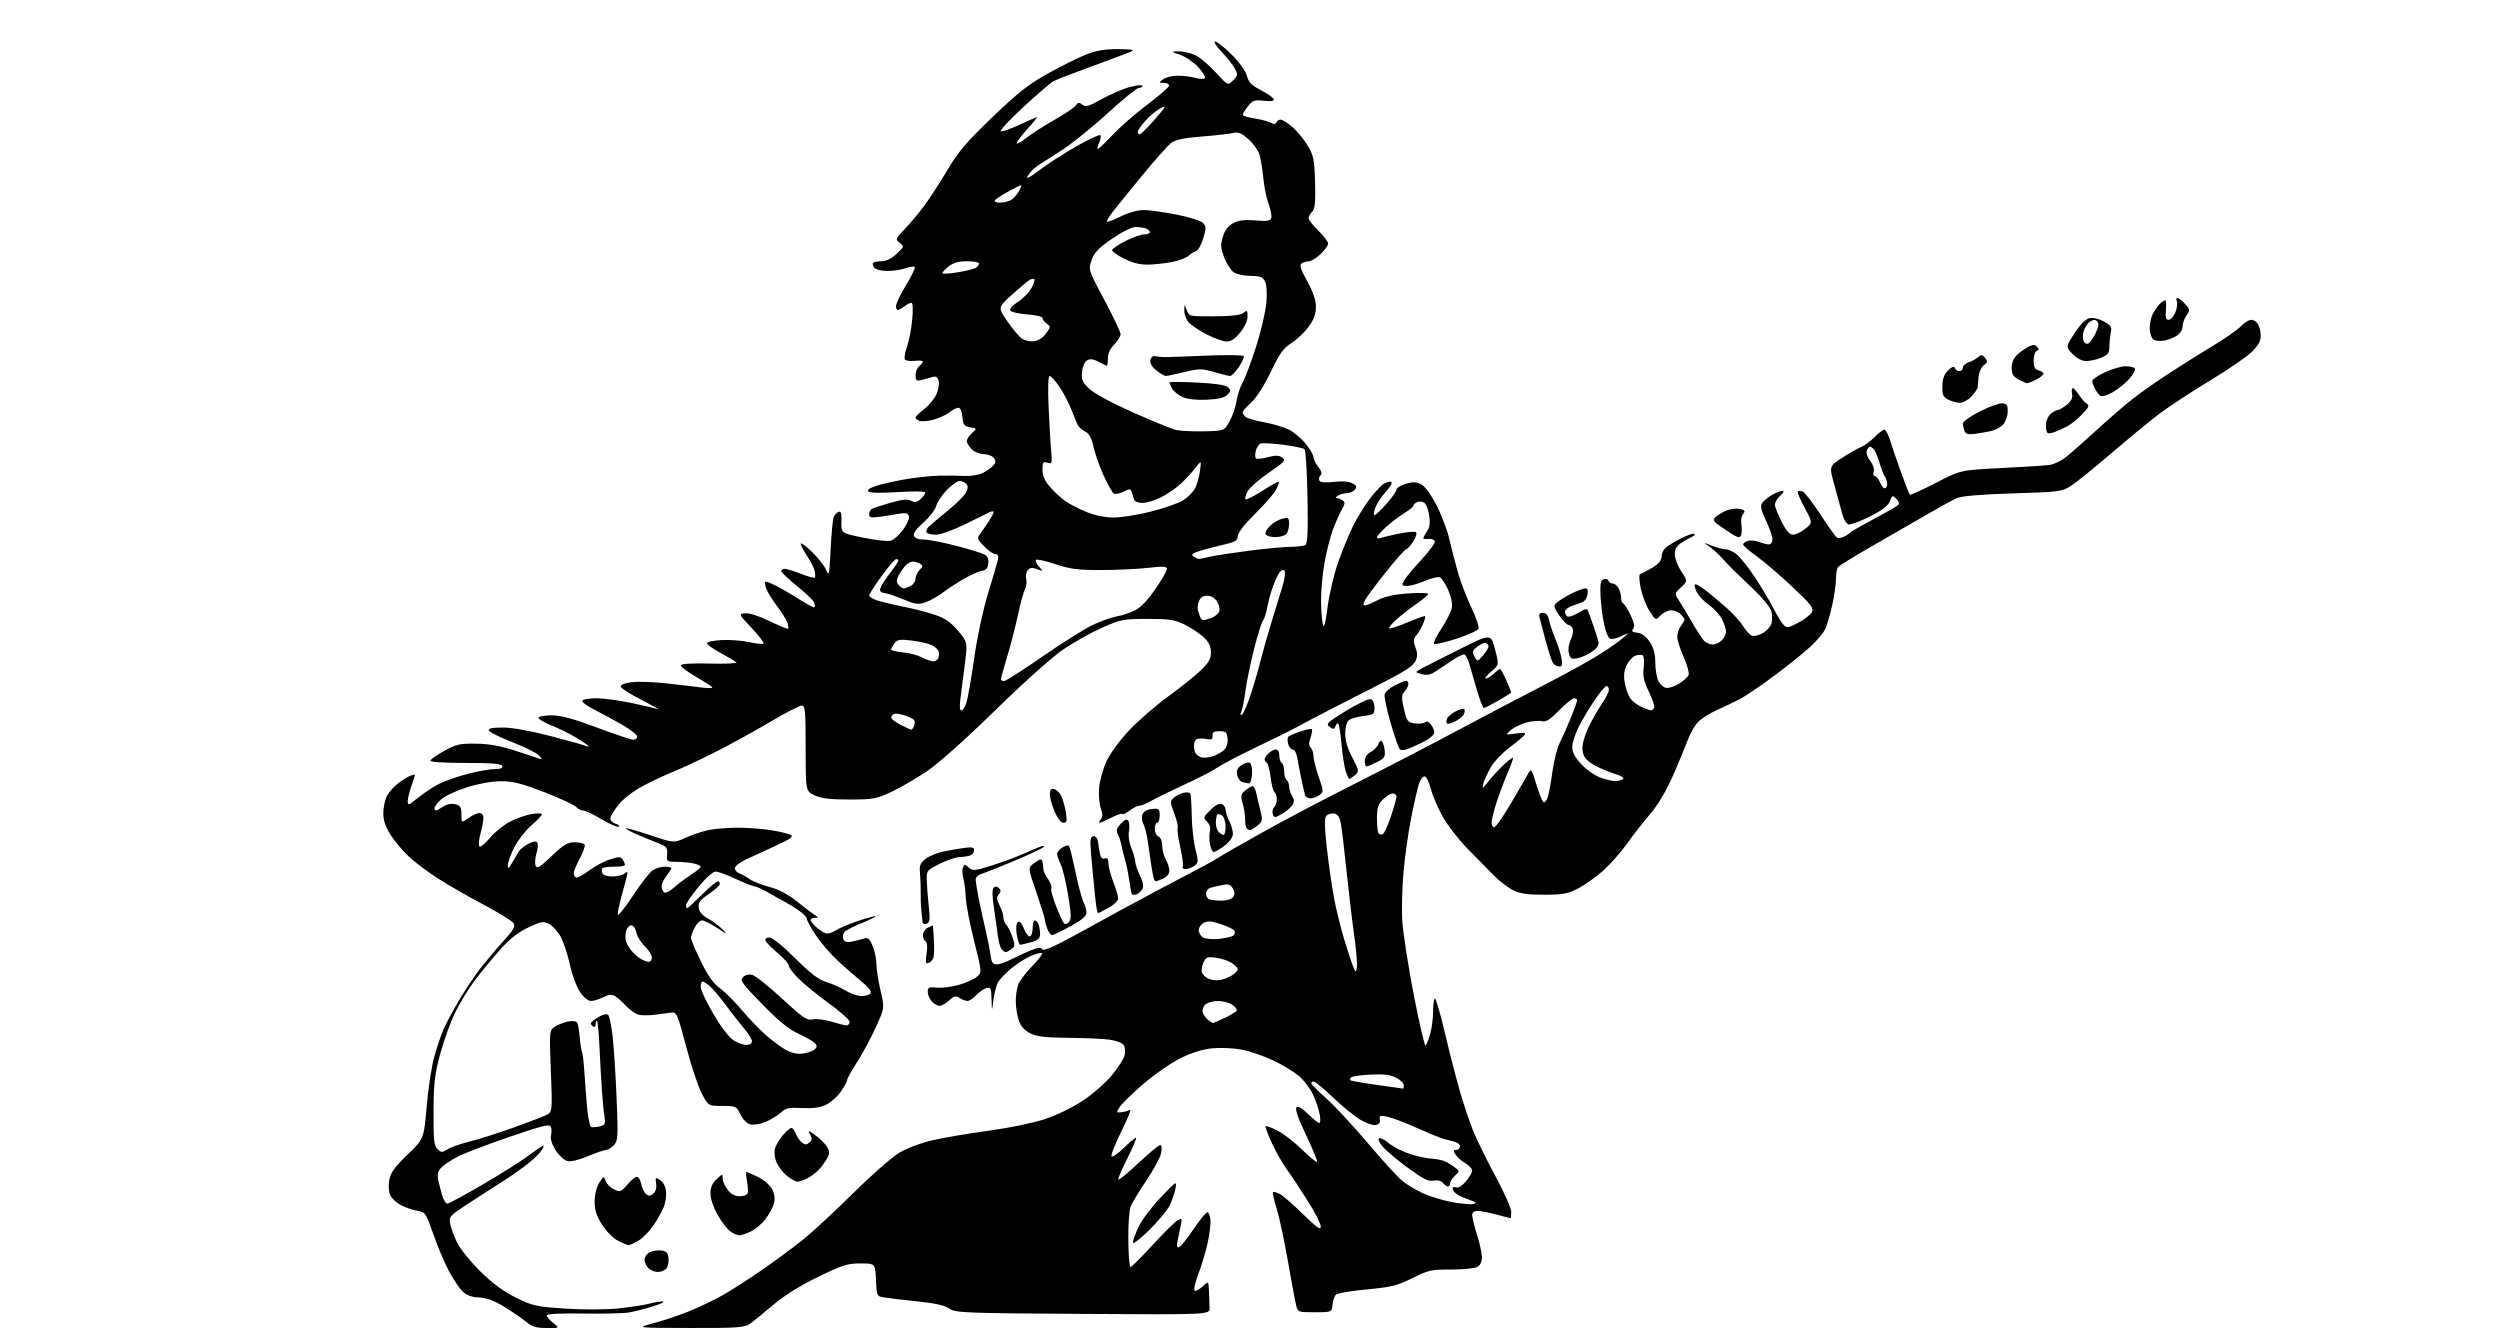 <?xml version="1.0" encoding="UTF-8" standalone="no"?>
<svg 
  version="1.1" 
  xmlns="http://www.w3.org/2000/svg" 
  xmlns:xlink="http://www.w3.org/1999/xlink" 
  xmlns:svg="http://www.w3.org/2000/svg"
  xmlns:rdf="http://www.w3.org/1999/02/22-rdf-syntax-ns#"
  xmlns:cc="http://creativecommons.org/ns#"
  xmlns:dc="http://purl.org/dc/elements/1.1/"
  viewBox="0 0 1024 544"
  width="1024"
  height="544"
>
<style>svg {background-color: white; }</style>"
<path stroke="none" fill="black" fill-rule="evenodd" d="M223.88,543.96C219.64,543.94 217.87,543.40 215.50,541.43C213.85,540.05 209.82,537.28 206.54,535.26C202.34,532.68 199.30,531.55 196.26,531.45C193.32,531.35 191.20,530.59 189.57,529.07C188.26,527.83 185.71,524.05 183.90,520.66C182.09,517.27 179.20,510.45 177.49,505.51C174.48,496.84 174.25,496.49 170.94,495.94C169.05,495.62 166.02,494.58 164.21,493.63C162.40,492.68 160.43,490.83 159.83,489.53C159.21,488.17 159.04,485.51 159.44,483.33C159.97,480.35 161.62,478.06 166.87,473.00C173.62,466.50 173.62,466.50 174.79,453.00C175.42,445.57 176.85,436.35 177.96,432.50C179.06,428.65 180.75,423.70 181.71,421.50C182.68,419.30 185.44,414.13 187.85,410.02C190.27,405.90 194.20,399.99 196.60,396.87C198.99,393.76 203.30,388.65 206.16,385.51C210.33,380.96 211.17,379.48 210.36,378.16C209.80,377.25 204.20,373.78 197.92,370.46C191.64,367.14 183.24,362.31 179.25,359.73C175.26,357.15 170.00,353.20 167.55,350.94C165.11,348.69 161.74,344.70 160.06,342.09C157.89,338.70 157.00,336.10 157.00,333.11C157.00,330.80 157.67,327.60 158.50,326.00C159.32,324.41 161.46,322.02 163.25,320.70C165.04,319.38 167.29,318.02 168.25,317.68C169.21,317.34 170.00,317.22 170.00,317.41C170.00,317.59 169.33,319.66 168.50,322.00C167.68,324.34 167.00,327.15 167.00,328.25C167.00,330.01 167.50,329.83 171.25,326.76C173.59,324.85 177.45,322.29 179.83,321.08C182.21,319.87 187.57,318.00 191.74,316.94C195.91,315.87 200.86,315.00 202.74,315.00C205.04,315.00 206.03,314.59 205.75,313.75C205.44,312.83 201.51,312.50 190.66,312.50C181.34,312.50 176.11,312.14 176.31,311.50C176.49,310.95 179.08,309.15 182.07,307.50C186.82,304.87 188.43,304.51 195.00,304.60C200.24,304.67 205.03,305.53 210.93,307.45C215.56,308.96 220.06,310.44 220.93,310.74C222.21,311.18 222.17,310.94 220.72,309.40C219.74,308.36 214.83,305.92 209.79,303.97C204.76,302.02 200.46,299.88 200.24,299.21C199.95,298.35 201.61,298.00 205.99,298.00C209.82,298.00 217.29,299.34 225.74,301.55C233.22,303.50 239.71,305.32 240.17,305.60C240.63,305.89 241.00,305.91 241.00,305.64C241.00,305.38 238.86,303.87 236.25,302.28C233.64,300.69 228.92,298.35 225.76,297.08C222.60,295.81 220.27,294.38 220.57,293.89C220.87,293.40 223.38,293.00 226.14,293.00C229.72,293.00 234.99,294.44 244.50,298.00C251.84,300.75 258.55,303.00 259.42,303.00C260.29,303.00 261.00,302.42 261.00,301.71C261.00,301.00 258.19,298.79 254.75,296.81C251.31,294.82 246.12,292.01 243.21,290.56C240.31,289.11 238.19,287.49 238.52,286.96C238.85,286.43 241.45,286.01 244.31,286.01C247.16,286.02 253.55,286.88 258.50,287.91C263.45,288.95 268.40,290.11 269.50,290.48C270.60,290.85 267.70,289.21 263.06,286.83C258.41,284.45 254.45,281.97 254.25,281.32C254.02,280.60 255.61,279.88 258.36,279.47C260.82,279.10 267.26,279.28 272.67,279.88C278.08,280.47 284.75,281.25 287.50,281.62C290.29,281.99 292.14,281.90 291.69,281.42C291.25,280.94 288.14,278.97 284.79,277.03C281.43,275.09 278.77,273.05 278.87,272.50C278.99,271.88 283.51,271.61 290.74,271.79C297.16,271.95 302.07,271.74 301.65,271.31C301.22,270.89 298.35,269.18 295.27,267.52C292.19,265.86 289.63,264.05 289.59,263.50C289.54,262.95 292.20,262.35 295.50,262.17C298.80,261.99 303.90,262.37 306.83,263.01C309.76,263.65 312.42,263.92 312.73,263.60C313.05,263.28 310.88,260.43 307.91,257.26C302.52,251.52 302.51,251.50 305.21,251.19C306.81,251.00 310.91,252.32 315.18,254.39C319.17,256.32 322.61,257.73 322.81,257.52C323.02,257.32 322.88,256.21 322.52,255.06C322.15,253.90 320.29,250.91 318.37,248.40C316.46,245.89 314.45,242.69 313.92,241.28C313.38,239.87 313.14,238.53 313.38,238.29C313.61,238.05 315.68,238.82 317.96,239.98C320.25,241.15 324.61,243.69 327.64,245.64C330.68,247.58 333.36,248.97 333.61,248.73C333.85,248.48 333.79,247.60 333.47,246.77C333.15,245.94 329.99,242.90 326.44,240.03C322.90,237.15 320.00,234.40 320.00,233.90C320.00,233.41 320.66,233.00 321.46,233.00C322.27,233.00 325.25,233.92 328.09,235.04C330.93,236.16 333.48,236.85 333.75,236.58C334.02,236.31 333.97,235.03 333.65,233.72C333.32,232.42 331.91,229.68 330.53,227.63C329.14,225.59 328.00,223.39 328.00,222.75C328.00,222.11 330.06,223.59 332.58,226.04C335.10,228.49 337.72,231.85 338.42,233.50C339.56,236.22 339.73,235.44 340.23,225.00C340.54,218.68 341.09,212.75 341.47,211.83C341.85,210.91 342.75,209.93 343.48,209.64C344.48,209.26 344.77,210.28 344.66,213.75C344.50,218.37 344.50,218.37 353.50,220.21C358.45,221.23 363.52,221.81 364.76,221.51C366.00,221.21 368.34,219.14 369.95,216.91C371.61,214.61 372.63,212.19 372.29,211.32C371.84,210.15 370.86,209.94 368.10,210.46C366.12,210.83 362.59,211.38 360.25,211.69C356.81,212.15 356.00,211.96 356.00,210.69C356.00,209.82 356.47,208.83 357.03,208.48C357.60,208.13 361.04,206.99 364.66,205.95C369.56,204.55 371.76,204.34 373.21,205.11C374.72,205.92 375.61,205.76 377.08,204.42C378.14,203.47 379.00,202.28 379.00,201.77C379.00,201.23 374.37,201.14 367.64,201.56C359.81,202.04 356.07,201.92 355.60,201.17C355.18,200.49 356.91,199.52 360.21,198.61C363.12,197.80 368.65,196.64 372.50,196.04C376.35,195.43 381.98,194.89 385.00,194.83C388.02,194.77 392.59,194.82 395.14,194.94C397.76,195.07 401.05,194.51 402.71,193.65C404.33,192.81 406.23,191.43 406.95,190.57C407.98,189.31 408.00,188.70 407.00,187.50C406.32,186.67 404.46,186.00 402.88,186.00C401.29,186.00 399.10,185.10 398.00,184.00C396.90,182.90 396.00,181.39 396.00,180.65C396.00,179.92 396.95,178.45 398.11,177.40C400.22,175.50 400.22,175.50 397.36,175.00C394.89,174.56 394.46,173.98 394.19,170.75C394.00,168.49 393.36,167.00 392.57,167.00C391.86,167.00 390.18,167.86 388.85,168.90C387.52,169.95 384.58,171.30 382.32,171.91C380.06,172.52 377.49,172.74 376.61,172.40C375.72,172.06 375.00,171.44 375.00,171.01C375.00,170.59 376.62,169.00 378.61,167.49C380.59,165.97 382.86,163.19 383.65,161.29C384.44,159.40 384.80,156.95 384.45,155.84C383.96,154.31 383.28,153.98 381.65,154.49C380.47,154.86 378.49,155.40 377.25,155.70C375.37,156.14 375.00,155.82 375.00,153.74C375.00,152.37 375.68,150.68 376.50,150.00C377.32,149.32 378.00,148.45 378.00,148.08C378.00,147.71 376.48,147.58 374.62,147.80C372.76,148.01 370.96,147.75 370.62,147.20C370.29,146.66 370.69,144.30 371.51,141.96C372.34,139.62 373.30,134.63 373.65,130.86C374.03,126.73 373.91,124.00 373.33,124.00C372.81,124.00 371.51,124.66 370.44,125.47C369.37,126.28 368.16,126.95 367.75,126.97C367.34,126.99 367.00,126.24 367.00,125.31C367.00,124.38 368.86,120.54 371.13,116.78C373.41,113.01 375.01,109.67 374.69,109.35C374.36,109.03 372.66,109.27 370.90,109.88C369.14,110.50 365.80,111.00 363.47,111.00C361.15,111.00 358.74,110.40 358.13,109.66C357.52,108.92 357.31,108.02 357.68,107.66C358.04,107.30 359.60,107.00 361.15,107.00C362.89,107.00 365.22,105.85 367.23,103.99C370.41,101.07 370.45,100.95 368.55,99.49C366.66,98.03 366.72,97.85 370.66,93.74C372.89,91.41 376.55,87.03 378.77,84.00C381.00,80.97 385.23,74.44 388.16,69.48C392.48,62.17 395.97,58.08 406.50,47.98C417.06,37.84 421.36,34.47 429.43,30.00C434.89,26.98 441.86,23.51 444.93,22.30C448.94,20.72 452.60,20.11 458.00,20.12C463.29,20.13 464.91,20.40 463.50,21.04C462.40,21.54 455.22,24.24 447.54,27.05C439.87,29.85 432.67,32.64 431.54,33.23C430.42,33.82 424.84,38.61 419.15,43.87C413.46,49.13 409.30,53.60 409.91,53.80C410.53,54.01 414.00,52.79 417.63,51.09C421.26,49.39 424.44,48.00 424.70,48.00C424.97,48.00 423.11,50.31 420.56,53.14C418.02,55.97 416.16,58.49 416.43,58.76C416.69,59.02 418.62,57.90 420.70,56.26C422.79,54.62 427.84,51.39 431.93,49.09C436.01,46.79 439.90,44.15 440.57,43.24C441.58,41.86 442.05,41.80 443.34,42.87C444.64,43.95 445.93,43.58 451.35,40.55C454.90,38.56 460.10,36.34 462.90,35.62C465.71,34.89 468.00,34.68 468.00,35.15C468.00,35.62 467.33,36.00 466.50,36.00C465.68,36.00 459.71,40.85 453.24,46.78C446.77,52.71 437.88,59.76 433.49,62.46C429.10,65.15 424.67,68.06 423.66,68.92C422.64,69.78 421.35,71.34 420.79,72.40C420.18,73.53 422.19,72.45 425.63,69.80C428.86,67.31 435.67,62.90 440.78,60.00C445.88,57.10 450.34,55.01 450.69,55.36C451.04,55.71 450.81,57.12 450.18,58.50C449.56,59.87 449.34,61.00 449.69,61.00C450.05,61.00 452.77,58.41 455.73,55.25C458.70,52.09 465.01,46.58 469.75,43.00C474.49,39.42 478.55,35.94 478.77,35.25C479.01,34.50 478.24,33.99 476.83,33.97C474.57,33.94 474.56,33.89 476.44,32.47C477.51,31.66 480.21,31.00 482.45,31.00C484.68,31.00 487.97,31.42 489.74,31.93C491.64,32.47 493.20,32.48 493.53,31.96C493.83,31.46 492.60,29.45 490.79,27.49C488.98,25.52 485.70,23.28 483.50,22.50C479.50,21.09 479.50,21.09 482.85,21.04C484.69,21.02 487.73,21.73 489.61,22.62C491.48,23.51 495.24,26.67 497.97,29.66C502.92,35.08 502.92,35.08 505.07,32.93C507.00,31.00 507.08,30.52 505.86,28.18C505.11,26.74 502.66,23.64 500.42,21.29C498.16,18.91 496.96,17.00 497.74,17.00C498.50,17.00 501.55,19.42 504.50,22.37C507.64,25.51 510.24,29.14 510.74,31.08C511.42,33.70 512.66,34.97 516.50,36.96C519.18,38.36 521.54,40.01 521.74,40.63C521.98,41.41 520.70,41.61 517.70,41.27C513.82,40.83 513.07,41.09 511.16,43.52C509.97,45.03 509.00,46.61 509.00,47.02C509.00,47.43 511.14,48.09 513.75,48.49C516.36,48.88 519.38,49.67 520.45,50.24C521.85,50.99 522.51,50.96 522.79,50.14C523.00,49.51 523.79,49.00 524.55,49.00C525.31,49.00 527.54,50.41 529.50,52.14C531.47,53.86 534.27,57.31 535.73,59.80C538.07,63.79 538.41,65.55 538.66,74.77C538.87,82.89 538.61,85.54 537.47,86.68C536.66,87.48 536.00,88.69 536.00,89.37C536.00,90.04 537.80,92.35 540.00,94.50C542.20,96.65 544.00,99.03 544.00,99.80C544.00,100.57 542.60,102.50 540.89,104.10C539.19,105.69 537.05,107.01 536.14,107.02C535.24,107.02 533.91,107.41 533.19,107.86C532.16,108.51 532.66,110.13 535.44,115.18C537.85,119.58 539.00,122.96 539.00,125.68C539.00,128.56 538.15,130.88 536.01,133.83C534.36,136.11 531.19,139.12 528.96,140.52C525.66,142.61 524.11,144.77 520.50,152.34C517.85,157.89 514.66,162.89 512.54,164.83C510.59,166.60 509.00,168.43 509.00,168.90C509.00,169.37 509.56,170.22 510.25,170.79C510.94,171.36 514.40,172.35 517.95,172.99C521.49,173.63 526.05,175.01 528.08,176.04C530.11,177.08 533.17,179.69 534.89,181.86C536.60,184.02 538.00,186.45 538.00,187.26C538.00,188.07 538.88,189.85 539.95,191.21C541.33,192.97 541.59,194.01 540.84,194.76C540.25,195.35 540.08,196.32 540.45,196.91C540.88,197.61 543.03,197.78 546.40,197.38C549.74,196.99 552.51,197.20 553.91,197.95C555.69,198.90 555.89,199.42 554.94,200.57C554.29,201.36 552.80,202.01 551.63,202.02C550.46,202.02 548.83,202.47 548.00,203.00C547.17,203.53 546.95,203.98 547.50,204.00C548.05,204.02 549.12,204.42 549.87,204.90C551.02,205.63 550.99,206.24 549.64,208.64C548.75,210.21 547.12,213.88 546.01,216.79C544.90,219.70 543.32,225.95 542.50,230.67C541.67,235.40 541.04,242.47 541.10,246.38C541.15,250.30 541.50,254.59 541.88,255.92C542.34,257.60 542.92,255.41 543.76,248.80C544.42,243.56 546.37,235.27 548.09,230.38C549.81,225.50 552.55,218.80 554.18,215.50C555.81,212.20 558.91,207.15 561.08,204.28C563.25,201.41 565.92,198.58 567.03,197.98C568.14,197.39 569.43,197.15 569.91,197.45C570.39,197.74 569.37,199.53 567.64,201.42C565.91,203.31 563.97,206.23 563.33,207.93C562.70,209.62 562.55,211.00 563.00,211.00C563.46,211.00 565.67,208.91 567.92,206.36C570.16,203.81 572.00,201.18 572.00,200.53C572.00,199.87 573.66,198.83 575.69,198.20C578.50,197.34 579.99,197.36 581.94,198.29C583.54,199.04 585.92,202.21 588.28,206.72C590.36,210.69 592.77,216.99 593.62,220.72C594.48,224.45 596.08,230.65 597.17,234.50C598.26,238.35 600.73,244.80 602.66,248.83C604.58,252.86 605.92,256.76 605.64,257.50C605.36,258.23 601.29,260.09 596.59,261.61C591.90,263.14 587.75,264.09 587.38,263.71C587.00,263.34 588.35,260.53 590.38,257.48C592.41,254.43 594.32,250.66 594.63,249.09C594.99,247.30 594.44,244.52 593.15,241.61C592.02,239.06 590.48,236.74 589.73,236.45C588.97,236.16 586.21,236.84 583.59,237.96C580.98,239.08 577.73,240.00 576.38,240.00C574.18,240.00 574.05,239.78 575.08,237.85C575.71,236.67 578.91,232.82 582.18,229.30C585.46,225.78 587.94,222.36 587.71,221.70C587.47,221.04 586.32,220.61 585.14,220.74C583.96,220.87 583.00,220.74 583.00,220.45C583.00,220.17 583.69,218.88 584.53,217.59C585.62,215.93 585.87,214.06 585.41,211.15C585.05,208.89 584.19,206.57 583.50,206.00C582.82,205.43 581.52,205.25 580.63,205.59C579.73,205.93 579.00,206.58 579.00,207.03C579.00,207.47 577.31,208.88 575.25,210.15C573.19,211.42 569.81,213.99 567.75,215.85C565.69,217.71 564.00,219.62 564.00,220.08C564.00,220.55 564.64,220.69 565.43,220.39C566.21,220.09 569.58,219.28 572.90,218.60C576.23,217.91 579.38,217.62 579.92,217.95C580.48,218.30 580.04,219.89 578.85,221.77C577.72,223.55 576.42,225.00 575.95,225.00C575.47,225.00 571.76,229.18 567.69,234.29C563.62,239.40 559.76,244.58 559.11,245.79C558.30,247.30 558.27,248.00 559.00,248.00C559.60,248.00 561.97,247.02 564.29,245.82C567.16,244.33 571.12,243.46 576.75,243.06C581.29,242.75 585.00,242.84 585.00,243.27C585.00,243.69 582.88,245.49 580.30,247.27C577.71,249.05 574.00,251.93 572.05,253.67C570.10,255.41 568.74,257.07 569.02,257.35C569.30,257.64 572.65,256.55 576.45,254.95C580.25,253.35 583.53,252.19 583.72,252.39C583.92,252.58 583.52,254.04 582.84,255.62C582.17,257.20 580.94,259.31 580.11,260.30C578.87,261.78 578.81,262.66 579.78,265.22C580.69,267.63 580.67,268.91 579.71,270.92C578.83,272.77 574.93,275.29 565.99,279.82C559.12,283.30 549.23,288.36 544.00,291.06C538.77,293.76 532.92,296.85 531.00,297.93C529.08,299.00 521.65,302.68 514.50,306.09C507.35,309.51 500.15,313.28 498.50,314.47C496.85,315.66 490.77,318.80 485.00,321.44C479.23,324.09 473.10,327.09 471.38,328.12C469.67,329.16 467.59,330.00 466.77,330.00C465.94,330.00 464.14,330.89 462.77,331.97C461.39,333.05 460.03,333.69 459.73,333.40C459.44,333.10 457.37,333.79 455.14,334.93C452.91,336.07 450.78,337.00 450.42,337.00C450.05,337.00 450.26,336.39 450.88,335.65C451.71,334.65 451.71,333.46 450.88,331.09C450.27,329.32 449.96,325.54 450.19,322.69C450.43,319.84 451.78,314.98 453.19,311.90C454.67,308.66 458.61,303.27 462.52,299.12C466.25,295.17 473.39,288.97 478.40,285.34C483.40,281.70 489.41,276.90 491.75,274.66C495.11,271.43 496.00,269.88 496.00,267.19C496.00,264.71 495.19,263.05 492.98,260.98C491.32,259.43 487.83,257.11 485.23,255.83C481.18,253.84 478.98,253.50 470.00,253.51C460.10,253.51 459.04,253.72 451.31,257.15C446.81,259.15 439.61,263.20 435.31,266.15C430.89,269.18 418.83,279.98 407.50,291.07C395.41,302.90 384.38,312.74 379.60,315.95C375.26,318.87 368.74,322.65 365.10,324.36C359.04,327.21 357.64,327.47 348.00,327.48C340.23,327.50 336.53,327.06 333.75,325.80C330.00,324.10 330.00,324.10 330.00,306.55C330.00,291.04 329.81,289.00 328.38,289.00C327.49,289.00 321.48,292.12 315.03,295.94C308.58,299.76 298.34,305.37 292.28,308.41C286.21,311.44 278.83,314.88 275.87,316.05C272.92,317.21 267.44,319.77 263.69,321.74C259.63,323.87 255.49,327.01 253.44,329.51C251.55,331.82 250.00,334.39 250.00,335.24C250.00,336.08 251.01,337.07 252.25,337.45C253.49,337.83 253.99,338.35 253.37,338.61C252.75,338.87 249.60,337.49 246.37,335.55C243.14,333.60 239.77,332.00 238.87,332.00C237.98,332.00 236.70,331.35 236.04,330.55C235.38,329.76 229.58,327.06 223.14,324.55C213.76,320.91 210.20,320.00 205.27,320.00C201.47,320.00 196.07,320.96 191.20,322.50C186.86,323.87 182.11,326.10 180.65,327.45C179.19,328.80 178.00,330.38 178.00,330.95C178.00,331.53 178.24,332.00 178.54,332.00C178.83,332.00 180.18,331.28 181.53,330.39C183.06,329.39 184.93,329.02 186.49,329.41C188.58,329.93 189.00,330.63 189.00,333.59C189.00,337.14 189.00,337.14 191.90,335.07C193.50,333.93 195.53,333.00 196.40,333.00C197.33,333.00 198.00,333.83 198.00,334.99C198.00,336.08 197.46,338.99 196.80,341.45C196.14,343.92 195.95,346.28 196.37,346.70C196.79,347.12 198.73,345.54 200.69,343.19C202.64,340.84 206.40,337.82 209.04,336.48C211.68,335.14 215.67,333.76 217.92,333.40C220.16,333.04 222.00,333.08 222.00,333.50C222.00,333.91 220.01,336.00 217.58,338.14C215.16,340.27 212.01,344.36 210.58,347.21C209.16,350.06 208.00,353.31 208.00,354.43C208.00,356.09 208.32,355.90 209.75,353.41C210.71,351.72 211.95,349.62 212.50,348.74C213.05,347.86 214.83,346.45 216.46,345.60C218.48,344.55 219.63,344.41 220.09,345.14C220.45,345.73 220.29,347.70 219.73,349.52C219.18,351.34 219.02,353.60 219.38,354.55C219.93,355.97 221.04,355.31 225.95,350.63C230.83,345.98 232.46,345.00 235.37,345.00C237.30,345.00 239.14,345.42 239.45,345.92C239.77,346.43 238.89,348.97 237.51,351.57C236.13,354.17 235.00,356.88 235.00,357.59C235.00,358.30 235.40,359.13 235.88,359.42C236.36,359.72 238.72,358.49 241.13,356.69C243.53,354.88 247.45,352.78 249.83,352.02C253.56,350.82 254.28,350.83 255.06,352.06C255.56,352.85 255.98,353.84 255.98,354.25C255.99,354.66 254.05,355.00 251.67,355.00C249.28,355.00 247.06,355.27 246.74,355.60C246.41,355.93 246.38,356.83 246.68,357.60C247.00,358.45 248.66,359.00 250.91,359.00C252.94,359.00 255.14,358.46 255.80,357.80C256.46,357.14 257.00,357.03 257.00,357.55C257.00,358.08 256.10,361.65 255.00,365.50C253.90,369.35 253.00,373.36 253.00,374.42C253.00,375.53 255.56,372.46 259.01,367.22C262.32,362.20 266.02,357.40 267.24,356.55C268.45,355.70 270.69,355.00 272.22,355.00C273.75,355.00 275.00,355.27 275.00,355.59C275.00,355.92 274.10,357.33 273.00,358.73C271.90,360.13 271.00,362.08 271.00,363.08C271.00,364.07 271.49,365.18 272.08,365.55C272.68,365.92 274.36,365.10 275.83,363.73C277.30,362.37 280.41,360.01 282.75,358.49C285.09,356.98 287.00,355.40 287.00,354.99C287.00,354.58 285.59,353.97 283.87,353.62C282.16,353.28 279.00,353.00 276.87,353.00C273.15,353.00 273.00,352.87 273.25,349.92C273.48,347.12 273.10,346.69 269.00,345.11C266.52,344.16 262.60,342.53 260.27,341.50C257.94,340.47 256.20,339.47 256.40,339.27C256.60,339.07 261.09,340.35 266.39,342.12C276.03,345.33 276.03,345.33 280.76,343.17C283.37,341.99 287.52,340.57 290.00,340.03C292.48,339.49 297.88,339.04 302.00,339.03C306.12,339.02 312.39,339.48 315.93,340.06C319.47,340.63 323.07,341.50 323.93,341.99C325.13,342.67 323.61,343.74 317.50,346.53C313.10,348.54 307.59,351.08 305.25,352.18C302.91,353.28 301.00,354.83 301.00,355.62C301.00,356.41 301.79,357.35 302.75,357.69C303.71,358.04 305.64,359.11 307.03,360.07C308.42,361.04 312.10,362.49 315.21,363.30C318.90,364.26 322.74,366.28 326.30,369.14C329.29,371.54 332.59,374.04 333.62,374.69C335.34,375.78 335.35,375.89 333.75,375.94C332.79,375.97 332.00,376.37 332.00,376.83C332.00,377.28 333.01,378.56 334.25,379.68C335.49,380.79 337.24,381.96 338.14,382.28C339.03,382.59 340.82,382.11 342.11,381.21C343.40,380.31 347.56,378.53 351.35,377.25C355.15,375.97 358.42,375.08 358.62,375.28C358.81,375.48 356.39,376.69 353.24,377.96C350.08,379.23 346.88,380.86 346.11,381.56C345.35,382.27 345.02,383.60 345.37,384.53C345.84,385.75 346.79,386.08 348.76,385.71C350.27,385.42 352.49,384.87 353.69,384.49C355.55,383.90 356.13,384.37 357.44,387.52C358.30,389.57 358.99,392.88 358.99,394.87C358.98,396.87 359.73,401.73 360.66,405.69C362.34,412.87 362.34,412.87 358.66,420.92C356.64,425.34 353.19,431.74 350.99,435.13C348.80,438.53 347.00,441.78 347.00,442.35C347.00,442.92 345.84,445.07 344.42,447.12C342.99,449.17 340.26,451.60 338.33,452.51C335.90,453.67 332.90,454.07 328.49,453.85C323.06,453.57 321.80,453.84 319.81,455.71C318.52,456.92 315.73,458.63 313.59,459.53C311.46,460.42 308.64,460.88 307.33,460.55C305.92,460.19 304.27,458.53 303.29,456.47C301.68,453.10 301.46,453.00 295.87,453.00C290.11,453.00 290.11,453.00 287.38,447.75C285.88,444.86 283.01,436.20 281.00,428.50C277.84,416.37 277.09,414.53 275.42,414.70C274.37,414.81 271.39,415.20 268.81,415.57C266.23,415.94 263.01,415.97 261.65,415.63C260.29,415.29 257.90,413.63 256.34,411.94C254.78,410.25 252.72,408.44 251.76,407.91C250.54,407.23 249.13,407.40 247.06,408.47C245.43,409.31 243.19,410.00 242.09,410.00C240.88,410.00 239.06,408.51 237.56,406.30C236.18,404.27 234.31,399.21 233.40,395.05C232.50,390.90 230.81,385.77 229.64,383.65C228.47,381.54 226.35,379.20 224.91,378.45C222.56,377.24 221.69,377.38 216.32,379.93C212.05,381.95 208.70,384.62 204.53,389.34C201.33,392.96 196.76,398.53 194.37,401.71C191.98,404.89 188.46,410.65 186.55,414.50C184.64,418.35 181.86,426.00 180.36,431.50C178.05,440.00 177.63,443.55 177.57,455.21C177.51,466.81 177.76,469.18 179.19,470.61C180.71,472.14 181.11,472.16 183.19,470.80C184.46,469.97 188.61,468.51 192.41,467.56C196.21,466.61 204.08,464.11 209.91,462.02C215.73,459.93 221.80,457.61 223.40,456.88C226.29,455.54 226.29,455.54 225.64,438.80C224.98,422.07 224.98,422.06 227.29,420.54C228.56,419.71 230.99,418.75 232.68,418.41C234.41,418.07 236.04,418.25 236.39,418.83C236.75,419.40 237.22,422.14 237.46,424.93C237.69,427.72 238.12,430.38 238.40,430.84C238.68,431.29 239.15,435.46 239.43,440.08C239.72,444.71 240.24,451.32 240.59,454.76C240.95,458.21 241.61,461.26 242.07,461.54C242.53,461.83 244.09,461.76 245.54,461.40C247.85,460.82 248.11,460.36 247.62,457.62C247.32,455.90 246.83,450.90 246.53,446.50C246.23,442.10 245.78,434.06 245.54,428.63C245.30,423.21 244.85,418.52 244.55,418.22C244.25,417.91 244.00,418.44 244.00,419.39C244.00,420.34 243.55,420.84 243.00,420.50C242.45,420.16 242.00,419.56 242.00,419.16C242.00,418.76 243.39,417.61 245.09,416.61C247.00,415.48 248.54,415.14 249.11,415.71C249.63,416.23 250.45,420.21 250.94,424.57C251.43,428.93 252.16,440.27 252.56,449.77C253.22,465.57 253.13,467.20 251.48,469.02C250.50,470.11 249.07,471.00 248.31,471.00C247.56,471.00 244.19,472.16 240.83,473.57C237.08,475.15 233.80,475.92 232.36,475.55C231.06,475.23 228.90,473.22 227.56,471.10C226.07,468.74 225.34,466.42 225.68,465.13C225.98,463.98 225.97,462.36 225.65,461.53C225.18,460.30 222.25,461.01 208.79,465.63C199.83,468.71 190.35,472.31 187.72,473.65C185.08,474.98 182.02,476.98 180.90,478.10C179.35,479.65 179.02,480.88 179.51,483.32C179.86,485.07 180.60,487.96 181.15,489.75C181.70,491.54 182.64,493.00 183.24,493.00C183.84,493.00 190.22,489.56 197.42,485.36C204.61,481.15 212.75,476.06 215.50,474.04C218.25,472.03 221.11,470.01 221.85,469.57C222.92,468.92 222.98,469.16 222.15,470.72C221.58,471.79 219.17,474.26 216.80,476.19C214.44,478.13 209.80,481.42 206.50,483.50C203.20,485.59 196.74,489.75 192.15,492.75C184.09,498.01 183.81,498.32 184.42,501.33C184.76,503.05 186.02,506.49 187.22,508.98C188.42,511.46 192.67,516.73 196.66,520.67C201.69,525.65 206.18,528.97 211.31,531.50C218.18,534.90 219.63,535.22 231.54,536.00C239.05,536.49 248.10,536.45 253.40,535.91C258.38,535.39 264.04,534.53 265.97,533.99C267.91,533.45 270.40,533.05 271.50,533.10C272.60,533.14 270.80,534.03 267.50,535.07C264.20,536.11 259.70,537.25 257.50,537.61C255.30,537.97 246.86,538.16 238.75,538.03C229.10,537.87 224.00,538.14 224.00,538.82C224.00,539.39 225.19,540.79 226.63,541.93C229.27,544.00 229.27,544.00 223.88,543.96zM282.53,543.94C260.50,543.89 260.50,543.89 267.50,542.04C271.35,541.03 277.88,538.85 282.00,537.20C286.12,535.55 292.39,532.56 295.93,530.55C299.47,528.55 306.67,523.93 311.93,520.29C317.19,516.65 324.65,511.17 328.50,508.11C332.35,505.05 341.64,496.46 349.15,489.02C356.66,481.59 365.25,474.03 368.24,472.23C371.43,470.30 377.15,468.15 382.09,467.02C386.71,465.95 397.02,464.21 405.00,463.14C413.24,462.03 423.16,459.98 427.98,458.39C432.93,456.75 439.48,453.56 443.73,450.71C447.74,448.04 453.04,443.36 455.51,440.32C457.99,437.29 460.30,433.65 460.65,432.25C461.01,430.84 460.84,428.97 460.29,428.10C459.72,427.18 457.20,426.22 454.40,425.84C451.70,425.47 444.10,425.14 437.50,425.09C428.21,425.02 424.71,424.60 422.00,423.25C419.62,422.06 418.12,420.38 417.31,418.00C416.65,416.07 416.09,412.62 416.06,410.32C416.03,408.01 416.48,404.86 417.06,403.32C417.64,401.77 420.20,398.37 422.75,395.77C425.29,393.17 427.12,390.78 426.80,390.46C426.48,390.14 424.51,390.59 422.44,391.46C420.36,392.33 416.71,394.64 414.33,396.59C411.95,398.54 409.45,401.12 408.79,402.32C408.12,403.52 407.28,406.75 406.93,409.50C406.28,414.50 406.28,414.50 406.14,409.34C406.02,404.79 405.78,404.25 404.09,404.69C403.03,404.96 401.15,406.27 399.91,407.59C398.67,408.92 397.05,410.00 396.31,410.00C395.58,410.00 394.10,409.45 393.03,408.79C391.40,407.77 390.71,407.93 388.73,409.79C387.43,411.00 385.68,412.00 384.84,412.00C384.00,412.00 382.57,411.18 381.65,410.17C380.74,409.17 380.00,407.40 380.00,406.25C380.00,404.44 380.50,404.21 383.75,404.52C385.81,404.72 389.81,404.23 392.63,403.44C395.45,402.66 398.77,401.20 400.00,400.20C402.25,398.38 402.25,398.38 399.00,385.44C397.21,378.32 395.67,370.25 395.56,367.50C395.46,364.75 395.01,361.26 394.58,359.75C394.14,358.24 394.07,356.27 394.41,355.37C394.99,353.87 395.19,353.86 396.80,355.32C398.42,356.79 399.17,356.73 406.03,354.57C410.14,353.28 415.75,351.23 418.50,350.02C421.25,348.80 424.54,347.40 425.81,346.91C427.08,346.41 427.88,346.39 427.59,346.85C427.30,347.32 422.21,349.75 416.28,352.26C410.35,354.76 404.15,357.24 402.50,357.76C400.45,358.40 399.55,359.30 399.66,360.60C399.74,361.65 400.29,364.98 400.88,368.00C401.46,371.02 402.69,376.65 403.60,380.50C404.51,384.35 405.47,389.19 405.73,391.25C406.11,394.18 406.65,395.00 408.22,395.00C409.32,395.00 411.86,394.15 413.86,393.12C415.86,392.08 419.45,390.42 421.83,389.43C425.17,388.04 426.33,387.91 426.92,388.86C427.47,389.75 432.41,387.48 444.59,380.72C453.89,375.55 467.35,368.25 474.50,364.50C481.65,360.74 489.98,356.34 493.00,354.73C496.02,353.11 498.95,351.44 499.50,351.02C500.05,350.59 507.74,346.19 516.58,341.23C525.43,336.28 542.76,327.14 555.08,320.94C567.41,314.73 586.16,305.01 596.75,299.33C607.34,293.66 622.19,285.86 629.75,282.00C637.31,278.13 647.32,272.72 651.98,269.97C656.65,267.22 662.05,263.62 663.98,261.96C667.50,258.95 667.50,258.95 664.16,260.55C662.32,261.42 660.22,261.92 659.49,261.64C658.76,261.36 657.64,258.57 656.99,255.44C656.34,252.31 655.69,247.07 655.56,243.79C655.36,239.18 655.65,237.69 656.84,237.23C657.69,236.91 658.56,237.17 658.77,237.82C658.99,238.47 659.79,239.00 660.55,239.00C661.31,239.00 662.40,239.87 662.96,240.93C663.53,242.00 664.00,243.76 664.00,244.85C664.00,245.94 664.39,246.98 664.87,247.17C665.35,247.35 666.70,249.49 667.86,251.91C669.38,255.08 669.68,256.68 668.93,257.59C668.13,258.55 668.54,258.93 670.66,259.18C672.49,259.39 674.21,260.65 675.72,262.90C677.34,265.32 678.00,267.76 678.01,271.40C678.02,274.20 678.60,277.62 679.29,279.00C679.98,280.38 681.44,281.62 682.53,281.77C683.61,281.91 685.98,281.12 687.78,280.01C689.59,278.90 691.33,277.30 691.65,276.46C691.98,275.62 691.06,272.30 689.62,269.09C688.18,265.88 687.00,262.15 687.00,260.82C687.00,259.48 687.66,257.51 688.47,256.44C689.28,255.37 689.95,254.19 689.97,253.82C689.99,253.45 689.29,252.44 688.43,251.57C687.56,250.71 685.78,250.00 684.47,250.00C683.15,250.00 681.20,250.95 680.12,252.10C678.16,254.20 678.16,254.20 675.67,250.35C674.31,248.23 672.68,244.03 672.05,241.01C671.43,238.00 671.28,235.40 671.71,235.25C672.14,235.09 674.30,233.94 676.50,232.70C679.24,231.14 680.51,229.73 680.53,228.22C680.54,227.01 681.22,225.35 682.03,224.55C682.84,223.74 685.73,221.95 688.45,220.57C691.17,219.20 693.65,218.34 693.95,218.67C694.25,219.00 694.05,219.44 693.50,219.64C692.95,219.84 691.04,220.90 689.25,221.99C686.73,223.52 686.00,224.65 686.00,227.01C686.00,228.68 687.19,231.84 688.64,234.03C691.28,238.02 691.28,238.02 688.55,240.54C685.90,243.00 685.87,243.15 687.51,245.66C688.44,247.08 690.80,251.00 692.74,254.37C694.69,257.74 696.97,261.29 697.80,262.25C698.63,263.21 700.30,264.00 701.50,264.00C702.70,264.00 704.43,263.18 705.35,262.17C706.26,261.17 707.00,259.61 707.00,258.71C707.00,257.80 706.28,255.59 705.41,253.78C704.53,251.98 702.17,249.34 700.16,247.93C698.15,246.51 695.86,244.15 695.08,242.68C694.30,241.21 693.94,239.73 694.27,239.39C694.61,239.06 696.76,240.30 699.07,242.14C701.37,243.99 705.22,247.24 707.62,249.37C710.02,251.50 712.90,254.72 714.01,256.52C715.13,258.33 716.75,260.07 717.61,260.40C718.47,260.74 720.51,260.22 722.13,259.26C723.75,258.30 725.34,256.50 725.65,255.26C725.96,254.02 725.92,251.81 725.55,250.35C725.19,248.89 721.94,244.90 718.33,241.47C714.72,238.04 710.87,234.33 709.76,233.24C708.66,232.14 706.58,229.94 705.13,228.36C703.68,226.78 701.38,224.71 700.00,223.77C697.57,222.11 697.61,222.10 701.22,223.53C703.26,224.34 705.79,225.00 706.83,225.00C707.88,225.00 709.89,225.91 711.31,227.03C712.72,228.14 716.04,232.30 718.68,236.28C721.33,240.25 724.76,245.97 726.32,249.00C727.87,252.03 729.80,255.17 730.60,255.99C731.88,257.30 732.57,257.19 736.58,255.07C739.07,253.75 741.57,251.81 742.13,250.76C743.00,249.12 741.87,247.65 734.12,240.35C729.16,235.67 722.60,230.05 719.55,227.86C716.50,225.68 714.00,223.50 714.00,223.01C714.00,222.53 714.84,221.87 715.87,221.54C716.90,221.22 718.95,221.41 720.43,221.97C721.92,222.54 723.78,223.00 724.57,223.00C725.35,223.00 726.00,222.07 726.00,220.94C726.00,219.80 724.81,216.36 723.35,213.28C721.44,209.23 720.98,207.26 721.69,206.13C722.23,205.27 723.99,203.80 725.59,202.86C727.19,201.92 729.15,201.11 729.94,201.07C730.92,201.02 730.68,201.65 729.19,203.04C727.98,204.16 727.00,205.80 727.00,206.69C727.00,207.58 728.22,210.71 729.71,213.65C731.65,217.49 732.99,219.00 734.46,219.00C735.58,218.99 737.85,217.89 739.50,216.55C742.50,214.10 742.50,214.10 739.17,207.97C737.33,204.60 736.07,201.59 736.37,201.29C736.67,201.00 737.57,201.01 738.38,201.32C739.19,201.63 742.45,205.84 745.62,210.69C748.79,215.54 751.83,219.81 752.39,220.18C752.94,220.55 754.32,220.37 755.45,219.78C756.58,219.19 757.73,218.40 758.00,218.04C758.27,217.68 762.55,215.22 767.50,212.59C772.45,209.95 776.93,207.38 777.46,206.89C778.06,206.32 777.79,205.37 776.75,204.32C775.19,202.76 775.02,202.83 774.08,205.30C773.37,207.16 770.97,209.00 765.95,211.53C762.03,213.50 758.11,214.97 757.23,214.81C756.28,214.62 755.14,212.66 754.44,210.00C753.78,207.52 752.34,202.22 751.24,198.21C749.23,190.91 749.23,190.91 754.76,187.38C757.80,185.43 761.27,183.47 762.48,183.01C763.69,182.55 766.06,180.79 767.76,179.09C769.46,177.39 771.30,176.00 771.85,176.00C772.40,176.00 773.51,178.14 774.32,180.75C775.13,183.36 777.14,189.24 778.79,193.81C780.44,198.38 782.00,202.33 782.27,202.60C782.53,202.87 787.31,200.71 792.89,197.81C803.02,192.54 803.02,192.54 819.76,191.72C828.97,191.26 837.92,190.68 839.64,190.42C841.37,190.16 844.36,188.70 846.27,187.18C848.19,185.66 853.82,180.69 858.78,176.15C863.74,171.60 870.44,165.82 873.65,163.30C876.87,160.78 883.77,155.94 889.00,152.56C894.23,149.17 902.33,144.09 907.00,141.28C911.67,138.47 916.59,135.00 917.92,133.58C919.26,132.16 921.15,131.00 922.14,131.00C923.12,131.00 924.40,131.87 924.96,132.93C925.53,134.00 926.00,136.16 926.00,137.73C926.00,139.73 924.87,141.69 922.25,144.22C920.19,146.21 912.42,151.52 905.00,156.01C897.58,160.50 888.35,166.56 884.50,169.47C880.65,172.38 871.88,179.59 865.00,185.49C858.12,191.40 850.70,197.40 848.50,198.85C844.62,201.38 843.89,201.48 824.50,202.09C811.36,202.50 803.47,203.17 801.50,204.04C799.85,204.77 794.90,207.47 790.50,210.05C786.10,212.62 775.98,218.45 768.00,223.00C760.02,227.54 753.17,231.76 752.77,232.38C752.36,233.00 752.02,235.21 752.02,237.30C752.01,239.39 751.27,244.34 750.38,248.30C749.49,252.26 748.17,256.62 747.46,258.00C746.74,259.38 744.21,262.35 741.83,264.61C739.45,266.87 732.90,272.16 727.29,276.37C721.67,280.57 715.15,285.03 712.79,286.26C710.43,287.49 706.18,289.53 703.35,290.79C700.52,292.04 697.05,294.22 695.65,295.62C694.25,297.03 692.34,300.27 691.41,302.84C690.47,305.40 687.74,312.00 685.34,317.50C682.51,323.95 679.18,329.59 675.94,333.38C673.17,336.62 668.88,342.11 666.40,345.59C663.91,349.08 659.56,354.00 656.73,356.55C653.91,359.09 649.32,362.36 646.55,363.82C642.19,366.10 640.27,366.46 632.50,366.48C625.72,366.50 622.58,366.04 619.78,364.65C617.74,363.64 614.14,360.86 611.78,358.49C609.43,356.12 604.50,351.10 600.84,347.34C597.17,343.58 592.59,337.57 590.65,334.00C588.71,330.43 586.59,325.36 585.94,322.75C585.29,320.12 584.18,318.00 583.46,318.00C582.74,318.00 581.70,319.46 581.14,321.25C580.58,323.04 579.21,329.01 578.10,334.52C576.98,340.03 575.56,349.93 574.93,356.52C574.31,363.11 574.07,372.55 574.40,377.50C574.73,382.45 576.87,396.09 579.14,407.81C581.41,419.54 583.58,428.76 583.97,428.31C584.35,427.87 585.19,425.65 585.83,423.38C586.47,421.12 587.00,416.96 587.00,414.13C587.00,411.31 587.34,409.00 587.76,409.00C588.17,409.00 590.03,415.41 591.87,423.25C593.72,431.09 596.47,441.77 597.97,447.00C599.48,452.23 601.90,459.45 603.35,463.06C604.80,466.66 608.91,475.04 612.49,481.68C616.07,488.32 619.00,494.93 619.00,496.38C619.00,497.82 618.89,498.99 618.75,498.99C618.61,498.98 616.02,498.31 613.00,497.50C609.98,496.69 606.49,496.02 605.25,496.01C603.76,496.00 603.00,496.59 603.01,497.75C603.02,498.71 603.92,502.35 605.01,505.84C606.11,509.33 607.00,513.47 607.00,515.05C607.00,516.87 606.29,518.31 605.07,518.96C604.00,519.53 599.16,520.00 594.32,520.00C586.21,519.99 584.93,520.28 578.50,523.52C572.45,526.56 569.94,527.19 560.00,528.13C553.67,528.73 547.96,529.66 547.31,530.19C546.65,530.72 545.98,532.58 545.81,534.32C545.50,537.50 545.50,537.50 538.56,537.50C531.69,537.50 531.62,537.47 530.87,534.50C530.45,532.85 528.94,524.75 527.51,516.50C526.08,508.25 524.02,498.62 522.94,495.10C521.86,491.58 521.16,488.50 521.40,488.27C521.64,488.03 522.88,488.37 524.16,489.03C525.45,489.69 529.76,493.42 533.75,497.34C539.36,502.84 541.00,503.99 541.00,502.42C541.00,501.31 538.61,496.59 535.69,491.95C532.77,487.30 528.91,481.48 527.10,479.00C525.30,476.52 522.51,471.62 520.90,468.09C519.30,464.57 518.17,461.50 518.39,461.27C518.62,461.05 520.76,461.84 523.15,463.03C525.54,464.23 530.08,467.72 533.22,470.79C536.37,473.87 539.17,476.16 539.45,475.89C539.72,475.61 537.72,470.70 534.99,464.98C531.73,458.13 530.37,454.23 531.02,453.58C531.67,452.93 533.30,453.86 535.79,456.30C537.88,458.33 539.95,460.00 540.40,460.00C540.85,460.00 540.91,458.34 540.53,456.32C540.15,454.30 538.93,450.70 537.82,448.33C536.70,445.96 534.17,442.60 532.20,440.87C530.22,439.13 525.43,436.21 521.55,434.37C517.67,432.53 511.80,430.52 508.50,429.90C505.20,429.29 499.80,429.06 496.50,429.39C492.61,429.78 488.04,431.20 483.50,433.46C479.65,435.37 472.86,440.07 468.40,443.91C463.95,447.74 459.58,451.99 458.69,453.35C457.13,455.73 457.15,455.81 459.38,455.56C460.65,455.42 462.23,454.98 462.88,454.58C463.53,454.17 461.93,458.13 459.33,463.38C456.72,468.63 454.91,473.25 455.31,473.65C455.71,474.05 457.96,472.49 460.31,470.19C462.66,467.88 464.90,466.00 465.30,466.00C465.70,466.00 464.22,469.59 462.01,473.98C459.81,478.37 458.00,482.46 458.00,483.08C458.00,483.70 461.64,480.79 466.08,476.60C470.53,472.42 474.63,469.00 475.21,469.00C475.85,469.00 476.00,470.26 475.61,472.25C475.27,474.04 472.54,479.11 469.55,483.52C466.57,487.93 463.65,492.79 463.07,494.31C462.49,495.83 462.08,502.01 462.16,508.04C462.23,514.07 462.63,519.00 463.04,519.00C463.45,519.00 467.55,514.91 472.14,509.90C476.74,504.90 481.35,500.35 482.40,499.79C484.12,498.86 484.24,499.06 483.65,501.89C483.29,503.60 482.71,506.41 482.35,508.13C481.88,510.40 482.04,511.15 482.93,510.86C483.61,510.63 486.27,507.33 488.83,503.52C491.40,499.71 493.95,496.57 494.50,496.55C495.05,496.52 495.63,497.87 495.80,499.55C495.96,501.23 495.46,505.50 494.67,509.05C493.89,512.60 492.19,518.28 490.90,521.69C489.60,525.09 488.87,528.20 489.27,528.61C489.68,529.01 491.13,528.29 492.50,527.00C495.00,524.65 495.00,524.65 495.19,528.83C495.29,531.12 495.40,534.24 495.44,535.75C495.50,538.50 495.50,538.50 443.50,538.18C394.70,537.87 391.34,537.74 388.88,535.99C387.07,534.71 383.03,533.80 375.88,533.06C370.17,532.47 364.06,531.75 362.29,531.46C359.10,530.93 359.09,530.91 358.79,524.21C358.50,517.50 358.50,517.50 352.44,517.50C347.12,517.50 344.99,518.18 334.93,523.10C327.46,526.74 321.03,530.78 316.48,534.67C312.64,537.95 308.39,541.39 307.03,542.32C304.89,543.77 301.59,543.99 282.53,543.94zM269.45,521.00C268.18,521.00 266.44,520.29 265.57,519.43C264.71,518.56 264.00,517.01 264.00,515.96C264.00,514.92 264.92,513.58 266.05,512.97C267.18,512.37 269.31,512.02 270.80,512.19C272.92,512.43 273.57,513.10 273.82,515.31C274.00,516.86 273.61,518.77 272.95,519.56C272.29,520.35 270.72,521.00 269.45,521.00zM257.48,510.00C256.93,510.00 254.90,509.16 252.98,508.14C251.06,507.12 248.15,504.13 246.50,501.47C244.22,497.80 243.52,495.52 243.57,491.92C243.61,489.13 244.39,486.05 245.47,484.40C247.29,481.62 247.31,481.62 248.12,483.81C248.57,485.02 250.14,486.56 251.60,487.23C254.05,488.34 254.49,488.18 256.96,485.22C258.44,483.45 260.19,482.00 260.85,482.00C261.51,482.00 262.32,483.34 262.65,484.98C262.97,486.62 263.86,488.47 264.62,489.10C265.67,489.97 266.38,489.93 267.59,488.93C268.58,488.10 269.02,486.56 268.76,484.80C268.37,482.15 268.47,482.07 270.42,483.36C271.65,484.17 272.63,486.05 272.82,487.98C273.00,489.77 272.58,492.65 271.89,494.37C271.20,496.09 269.33,499.45 267.72,501.83C266.11,504.20 263.38,507.02 261.65,508.07C259.92,509.13 258.04,509.99 257.48,510.00zM470.58,503.97C466.96,507.53 464.00,509.78 464.01,508.97C464.02,508.16 465.07,505.25 466.36,502.50C467.65,499.75 471.71,494.35 475.39,490.50C482.05,483.54 482.08,483.52 481.42,487.00C481.05,488.93 479.95,492.07 478.96,494.00C477.96,495.93 474.19,500.41 470.58,503.97zM302.82,506.00C302.06,506.00 300.44,505.29 299.20,504.43C297.97,503.57 295.62,500.53 293.99,497.68C292.23,494.61 291.01,491.05 291.01,488.92C291.00,486.40 291.73,484.66 293.50,483.00C295.92,480.73 296.00,480.72 296.00,482.69C296.00,483.81 296.93,485.92 298.07,487.37C299.44,489.11 301.11,490.00 302.99,490.00C304.55,490.00 306.02,489.45 306.24,488.78C306.47,488.10 306.34,485.85 305.96,483.78C305.58,481.70 305.50,480.00 305.77,480.00C306.05,480.00 308.22,480.97 310.59,482.15C313.12,483.42 315.49,485.53 316.34,487.28C317.31,489.29 317.52,491.19 316.97,493.09C316.53,494.65 314.98,497.47 313.53,499.37C312.08,501.27 309.39,503.54 307.55,504.41C305.71,505.28 303.58,506.00 302.82,506.00zM603.45,493.16C604.96,492.77 604.55,492.37 601.55,491.33C599.44,490.60 597.10,489.50 596.36,488.88C595.61,488.26 595.00,487.31 595.00,486.77C595.00,486.23 595.65,486.04 596.45,486.34C597.31,486.67 598.94,485.67 600.45,483.87C601.85,482.21 603.00,480.23 603.00,479.48C603.00,478.73 601.73,477.36 600.17,476.44C598.61,475.52 596.81,473.92 596.16,472.88C595.20,471.35 595.26,471.00 596.49,471.00C597.32,471.00 598.00,470.33 598.00,469.52C598.00,468.70 596.77,467.79 595.25,467.49C593.74,467.19 591.38,466.55 590.00,466.06C588.62,465.58 583.87,463.57 579.44,461.60C575.01,459.64 569.91,457.73 568.11,457.37C565.29,456.81 564.89,456.97 565.17,458.61C565.40,459.92 564.83,460.60 563.32,460.81C562.13,460.98 559.20,459.91 556.82,458.43C554.45,456.95 549.51,452.87 545.85,449.37C542.19,445.87 538.70,443.00 538.10,443.00C537.49,443.00 537.04,443.34 537.09,443.75C537.14,444.16 539.93,446.95 543.29,449.94C546.64,452.93 554.20,461.06 560.07,468.00C565.94,474.93 572.27,481.90 574.12,483.47C575.98,485.04 579.85,487.40 582.71,488.72C585.58,490.03 590.98,491.68 594.71,492.38C598.45,493.08 602.38,493.43 603.45,493.16zM593.12,486.00C592.64,486.00 591.70,485.34 591.04,484.54C590.28,483.64 588.81,483.28 587.16,483.60C585.05,484.01 582.83,482.88 576.37,478.12C571.90,474.83 567.26,470.87 566.05,469.34C564.77,467.71 564.31,466.40 564.93,466.19C565.53,465.99 567.34,466.95 568.97,468.32C570.60,469.70 574.31,471.61 577.22,472.58C580.12,473.55 584.08,474.43 586.00,474.54C587.92,474.66 590.40,475.11 591.50,475.54C592.60,475.98 594.50,477.11 595.72,478.04C597.93,479.73 597.93,479.75 595.97,481.53C594.89,482.51 594.00,483.92 594.00,484.65C594.00,485.39 593.61,486.00 593.12,486.00zM326.63,484.00C325.82,484.00 323.83,482.88 322.21,481.52C320.59,480.16 318.70,477.69 318.02,476.04C317.33,474.39 317.05,471.94 317.39,470.60C317.72,469.25 319.16,466.77 320.59,465.08C322.01,463.38 323.60,462.00 324.11,462.00C324.63,462.00 325.44,463.03 325.92,464.29C326.40,465.55 327.51,467.18 328.40,467.91C329.67,468.97 330.30,468.99 331.48,468.02C332.63,467.07 332.71,466.33 331.86,464.74C330.82,462.79 330.91,462.80 333.92,464.95C335.66,466.18 337.77,468.24 338.61,469.53C339.85,471.42 339.91,472.31 338.95,474.18C338.29,475.46 336.79,477.56 335.63,478.85C334.46,480.13 332.28,481.82 330.80,482.60C329.31,483.37 327.44,484.00 326.63,484.00zM574.75,445.90C574.89,445.95 575.00,445.34 575.00,444.53C575.00,443.71 573.58,442.32 571.85,441.42C569.54,440.23 566.77,439.89 561.42,440.16C557.41,440.37 553.80,440.86 553.40,441.27C553.00,441.67 552.88,442.22 553.15,442.48C553.41,442.75 558.32,443.60 564.06,444.38C569.80,445.16 574.61,445.84 574.75,445.90zM328.84,431.55C330.68,431.30 332.82,430.57 333.60,429.92C334.66,429.03 334.74,428.40 333.91,427.40C333.30,426.66 330.28,424.90 327.19,423.49C323.12,421.63 319.00,418.28 312.21,411.33C303.88,402.81 303.00,401.57 304.33,400.24C305.25,399.32 306.73,398.97 308.17,399.34C309.45,399.66 314.92,404.02 320.33,409.03C328.86,416.93 330.51,418.05 332.83,417.54C334.31,417.21 337.76,417.63 340.51,418.46C343.25,419.30 346.06,419.98 346.75,419.99C347.44,420.00 348.00,419.35 348.00,418.56C348.00,417.76 344.10,414.27 339.32,410.81C334.55,407.34 328.92,402.74 326.82,400.58C324.72,398.43 323.00,396.09 323.00,395.38C323.00,394.68 320.99,392.42 318.54,390.37C316.08,388.32 313.85,386.05 313.57,385.32C313.25,384.49 313.83,384.00 315.11,384.00C316.35,384.00 320.55,387.37 325.69,392.49C331.96,398.73 335.33,401.31 338.36,402.19C340.64,402.85 344.18,404.43 346.23,405.69C348.28,406.96 351.29,408.00 352.92,408.00C354.55,408.00 356.21,407.47 356.61,406.82C357.06,406.09 355.65,404.26 352.93,402.07C350.50,400.10 346.09,396.25 343.13,393.50C340.17,390.75 336.11,386.02 334.11,383.00C332.10,379.98 330.47,376.97 330.48,376.32C330.49,375.68 328.93,374.08 327.00,372.78C325.07,371.47 322.82,370.09 322.00,369.70C321.18,369.31 318.25,367.67 315.50,366.06C312.75,364.45 309.87,363.10 309.10,363.07C308.33,363.03 304.84,361.65 301.34,360.00C297.85,358.35 294.15,357.00 293.11,357.00C292.02,357.00 289.09,359.61 286.12,363.25C283.30,366.68 281.00,370.06 281.00,370.75C281.00,371.44 281.22,372.00 281.48,372.00C281.74,372.00 284.43,369.52 287.46,366.50C290.48,363.48 293.45,361.00 294.06,361.00C294.67,361.00 294.98,361.56 294.76,362.25C294.53,362.94 292.44,364.78 290.12,366.35C286.72,368.64 285.95,369.72 286.19,371.78C286.40,373.51 287.63,374.96 290.00,376.25C291.93,377.30 294.62,379.31 296.00,380.72C298.22,382.98 297.97,382.92 293.82,380.14C291.25,378.41 288.44,377.00 287.60,377.00C286.75,377.00 285.36,378.33 284.53,379.95C283.69,381.57 283.00,383.47 283.00,384.17C283.00,384.86 284.83,389.18 287.07,393.76C289.99,399.73 292.22,402.87 294.95,404.85C297.05,406.37 301.01,410.31 303.75,413.61C306.50,416.91 310.94,421.54 313.62,423.90C316.30,426.27 320.07,429.06 322.00,430.11C324.24,431.32 326.71,431.85 328.84,431.55zM305.75,428.00C307.06,428.00 308.00,427.39 308.00,426.53C308.00,425.73 306.73,423.59 305.19,421.78C303.64,419.98 300.19,415.57 297.53,412.00C294.86,408.43 291.74,404.72 290.59,403.77C289.44,402.82 288.16,402.03 287.75,402.02C287.34,402.01 287.00,403.01 287.01,404.25C287.01,405.49 289.37,410.51 292.26,415.41C295.36,420.67 298.73,425.06 300.50,426.15C302.15,427.16 304.51,427.99 305.75,428.00zM496.88,419.00C497.15,419.00 499.31,418.06 501.68,416.91C504.05,415.77 506.22,414.45 506.51,413.98C506.80,413.52 506.03,412.43 504.79,411.57C503.56,410.71 500.89,410.00 498.85,410.00C496.81,410.00 494.45,410.69 493.61,411.53C492.77,412.37 492.35,413.83 492.68,414.78C493.01,415.73 493.98,417.06 494.83,417.75C495.68,418.44 496.60,419.00 496.88,419.00zM500.00,401.39C501.38,401.10 503.51,400.21 504.75,399.41C505.99,398.61 507.00,397.52 507.00,397.00C507.00,396.48 505.89,395.32 504.54,394.43C503.18,393.55 500.28,392.58 498.07,392.28C494.50,391.80 493.95,392.02 492.90,394.31C492.26,395.72 492.01,397.59 492.35,398.46C492.68,399.33 493.98,400.47 495.23,400.98C496.48,401.50 498.62,401.68 500.00,401.39zM555.77,396.09C556.00,394.76 555.48,388.69 554.61,382.59C553.75,376.49 552.34,364.56 551.47,356.07C550.60,347.58 549.56,339.03 549.16,337.07C548.63,334.54 547.82,333.41 546.37,333.20C545.25,333.04 543.83,333.50 543.23,334.23C542.43,335.19 542.52,338.93 543.55,348.02C544.34,354.89 545.68,364.10 546.54,368.50C547.40,372.90 549.23,380.26 550.61,384.85C551.99,389.44 553.63,394.39 554.24,395.85C555.36,398.50 555.36,398.50 555.77,396.09zM380.40,394.40C379.13,394.89 378.99,394.28 379.54,390.61C379.95,387.84 379.79,385.99 379.10,385.56C378.49,385.19 378.00,384.02 378.00,382.98C378.00,381.93 378.90,380.59 380.00,380.00C381.10,379.41 382.05,379.06 382.12,379.21C382.18,379.37 382.37,381.98 382.53,385.00C382.69,388.02 382.62,391.25 382.38,392.16C382.13,393.07 381.24,394.08 380.40,394.40zM265.75,393.97C266.44,393.99 267.00,393.18 267.00,392.19C267.00,391.19 265.70,389.13 264.11,387.60C262.52,386.08 260.95,383.52 260.63,381.92C260.30,380.24 259.41,379.00 258.54,379.00C257.72,379.00 256.76,380.09 256.43,381.43C256.09,382.76 256.10,384.68 256.44,385.68C256.78,386.68 257.84,388.43 258.79,389.57C259.74,390.70 261.42,392.15 262.51,392.79C263.61,393.42 265.06,393.95 265.75,393.97zM411.93,390.00C411.55,390.00 410.79,389.44 410.23,388.75C409.67,388.06 408.97,385.48 408.67,383.00C408.36,380.52 407.65,375.37 407.07,371.54C406.38,366.96 406.36,364.24 407.01,363.59C407.66,362.94 408.40,363.00 409.16,363.76C410.03,364.63 410.02,365.27 409.09,366.39C408.12,367.55 408.19,368.48 409.44,370.88C410.30,372.54 411.00,374.73 411.00,375.75C411.00,376.77 411.53,378.13 412.17,378.77C412.81,379.41 413.93,381.64 414.65,383.72C415.81,387.06 415.77,387.65 414.29,388.75C413.37,389.44 412.31,390.00 411.93,390.00zM417.84,386.99C417.47,387.00 416.86,385.16 416.48,382.90C416.07,380.46 416.21,378.39 416.83,377.77C417.54,377.06 418.34,377.89 419.41,380.44C420.26,382.48 421.42,383.86 421.98,383.51C422.54,383.17 423.00,381.56 423.00,379.94C423.00,378.32 423.40,377.00 423.89,377.00C424.38,377.00 425.06,377.71 425.39,378.58C425.73,379.45 426.00,381.23 426.00,382.53C426.00,384.42 425.24,385.12 422.25,385.95C420.19,386.52 418.20,386.99 417.84,386.99zM499.42,384.56C502.13,384.28 504.77,383.63 505.29,383.11C505.80,382.60 505.94,381.72 505.60,381.16C505.26,380.61 502.76,379.42 500.04,378.51C496.28,377.26 494.62,377.14 493.05,377.97C491.92,378.58 491.00,379.93 491.00,380.99C491.00,382.04 491.79,383.39 492.75,383.98C493.72,384.58 496.69,384.84 499.42,384.56zM430.94,383.00C430.40,383.00 429.51,381.85 428.98,380.43C428.44,379.02 427.99,377.34 427.97,376.68C427.95,376.03 426.39,371.00 424.50,365.50C421.06,355.50 421.06,355.50 423.28,353.77C424.50,352.82 425.84,352.03 426.25,352.02C426.66,352.01 427.07,352.79 427.15,353.75C427.24,354.71 427.37,355.95 427.44,356.50C427.51,357.05 428.38,358.72 429.37,360.21C430.36,361.69 430.92,363.32 430.61,363.82C430.30,364.33 431.16,367.59 432.53,371.07C433.90,374.56 435.39,377.79 435.85,378.25C436.31,378.71 437.23,378.42 437.90,377.62C438.86,376.46 438.77,374.09 437.45,366.33C436.53,360.92 435.16,355.28 434.39,353.80C433.63,352.31 433.00,350.51 433.00,349.79C433.00,349.07 433.94,347.89 435.10,347.17C436.25,346.45 437.43,346.10 437.72,346.39C438.02,346.68 438.62,348.63 439.07,350.71C439.52,352.79 440.59,357.56 441.44,361.31C442.30,365.06 443.45,368.96 444.00,370.00C444.55,371.03 445.00,372.76 445.00,373.84C445.00,375.24 443.09,376.87 438.47,379.41C434.87,381.38 431.49,383.00 430.94,383.00zM379.57,378.34C378.69,378.67 377.95,378.40 377.88,377.72C377.82,377.05 377.62,375.15 377.44,373.50C377.26,371.85 377.13,369.60 377.14,368.50C377.15,367.40 377.13,364.93 377.09,363.00C377.05,361.07 376.90,358.21 376.76,356.63C376.57,354.51 377.19,353.23 379.14,351.76C380.59,350.67 383.74,349.36 386.14,348.85C388.54,348.35 392.41,347.67 394.75,347.34C398.15,346.86 399.00,347.04 399.00,348.26C399.00,349.10 398.29,350.06 397.42,350.39C396.55,350.73 394.64,351.01 393.17,351.03C391.70,351.05 388.02,352.29 385.00,353.78C379.66,356.42 379.50,356.62 379.60,360.50C379.65,362.70 380.02,367.48 380.41,371.12C381.01,376.64 380.87,377.83 379.57,378.34zM449.73,374.00C449.46,374.00 448.93,370.96 448.56,367.25C448.19,363.54 447.65,358.02 447.36,355.00C447.06,351.98 446.75,347.93 446.66,346.00C446.55,343.48 446.92,342.50 448.00,342.50C448.86,342.50 449.62,343.57 449.78,345.00C449.93,346.38 450.29,348.55 450.57,349.84C450.91,351.38 451.58,351.99 452.54,351.62C453.58,351.23 454.00,351.78 454.00,353.52C454.00,354.87 454.90,358.35 456.00,361.24C457.10,364.13 458.00,367.20 458.00,368.07C458.00,368.93 456.25,370.61 454.11,371.82C451.98,373.02 450.00,374.00 449.73,374.00zM500.13,368.92C502.15,368.97 504.28,368.36 504.95,367.56C505.85,366.48 505.86,365.61 505.00,364.00C504.07,362.26 503.28,361.99 500.68,362.51C498.93,362.86 496.71,363.37 495.75,363.64C494.79,363.91 494.00,364.97 494.00,365.98C494.00,367.00 494.56,368.06 495.25,368.34C495.94,368.62 498.13,368.88 500.13,368.92zM465.56,366.34C464.74,366.65 463.87,366.59 463.63,366.21C463.39,365.82 462.89,363.25 462.52,360.50C462.14,357.75 461.40,354.07 460.87,352.33C460.33,350.58 459.67,347.92 459.40,346.42C459.13,344.92 458.44,342.82 457.87,341.75C457.04,340.21 457.30,339.31 459.10,337.39C460.79,335.59 461.57,335.30 462.17,336.24C462.61,336.93 462.71,338.89 462.40,340.59C462.07,342.39 462.50,345.25 463.42,347.46C464.29,349.54 465.00,352.01 465.00,352.94C465.00,353.88 465.86,356.41 466.91,358.56C468.17,361.17 468.52,363.03 467.93,364.12C467.45,365.03 466.38,366.02 465.56,366.34zM473.42,361.00C473.16,361.00 472.76,360.44 472.55,359.75C472.34,359.06 471.87,356.48 471.50,354.00C471.13,351.52 470.51,347.25 470.12,344.50C469.72,341.75 468.92,338.60 468.33,337.50C467.73,336.40 467.56,334.65 467.94,333.61C468.37,332.42 469.81,331.59 471.81,331.37C474.76,331.04 475.00,331.24 475.00,334.01C475.00,335.65 474.55,337.00 474.00,337.00C473.45,337.00 473.00,338.14 473.00,339.53C473.00,340.92 473.68,342.32 474.50,342.64C475.38,342.98 476.01,344.51 476.04,346.36C476.05,348.09 476.71,350.62 477.50,352.00C478.29,353.38 478.95,355.44 478.96,356.59C478.99,357.88 478.02,359.12 476.45,359.84C475.05,360.48 473.69,361.00 473.42,361.00zM485.69,355.97C484.70,355.99 484.14,355.58 484.47,355.06C484.79,354.54 484.33,350.95 483.45,347.08C482.57,343.21 482.09,339.66 482.39,339.18C482.68,338.70 482.06,336.04 481.01,333.27C479.21,328.53 479.20,328.14 480.80,326.75C481.73,325.94 483.51,325.04 484.75,324.73C485.99,324.43 487.22,324.55 487.50,325.00C487.77,325.44 488.06,329.56 488.14,334.15C488.21,338.74 488.90,344.92 489.66,347.88C490.92,352.80 490.89,353.36 489.27,354.59C488.30,355.33 486.69,355.95 485.69,355.97zM497.19,349.00C496.67,349.00 495.97,347.61 495.63,345.90C495.29,344.20 495.27,341.79 495.58,340.55C495.93,339.12 495.51,337.65 494.42,336.56C492.79,334.93 492.86,334.68 495.76,331.78C497.69,329.85 499.41,328.94 500.41,329.33C501.28,329.66 502.00,330.74 502.01,331.72C502.01,332.70 502.68,334.79 503.51,336.36C504.33,337.94 505.00,340.25 505.00,341.50C505.00,342.90 503.70,344.76 501.57,346.38C499.68,347.82 497.71,349.00 497.19,349.00zM501.20,342.00C501.64,342.00 502.00,340.48 502.00,338.62C502.00,336.76 501.40,334.74 500.66,334.13C499.92,333.52 499.02,333.31 498.66,333.68C498.30,334.04 498.00,335.52 498.00,336.97C498.00,338.42 498.54,340.14 499.20,340.80C499.86,341.46 500.76,342.00 501.20,342.00zM566.36,341.71C566.91,341.53 568.40,338.28 569.68,334.50C570.95,330.71 572.00,327.02 572.00,326.31C572.00,325.59 571.30,325.00 570.45,325.00C569.60,325.00 567.80,326.10 566.45,327.45C564.46,329.45 564.00,330.91 564.00,335.29C564.00,338.25 564.31,340.98 564.69,341.35C565.07,341.73 565.82,341.89 566.36,341.71zM512.06,340.00C511.66,340.00 511.03,339.70 510.67,339.33C510.30,338.97 510.00,337.28 510.00,335.58C510.00,333.88 509.54,330.91 508.98,328.99C508.10,325.94 508.24,325.28 510.09,323.75C511.26,322.79 512.61,322.00 513.09,322.00C513.57,322.00 514.22,323.24 514.54,324.75C514.85,326.26 515.61,329.48 516.23,331.90C517.26,335.97 517.17,336.44 515.06,338.15C513.81,339.17 512.45,340.00 512.06,340.00zM612.17,338.78C612.81,338.56 615.62,334.53 618.42,329.82C621.21,325.10 624.34,319.73 625.36,317.87C627.22,314.50 627.22,314.50 629.20,321.00C630.29,324.57 631.57,327.91 632.05,328.41C632.57,328.95 633.30,328.33 633.84,326.91C634.34,325.59 635.24,320.79 635.85,316.25C636.46,311.72 637.82,306.32 638.87,304.25C639.92,302.19 641.96,297.61 643.39,294.08C644.83,290.55 646.00,287.28 646.00,286.83C646.00,286.37 645.44,286.00 644.75,286.00C644.06,286.00 641.30,288.25 638.61,290.99C634.81,294.86 633.22,295.84 631.49,295.41C630.27,295.10 627.45,295.34 625.23,295.94C623.01,296.54 620.13,297.94 618.84,299.06C616.50,301.09 616.50,301.09 620.88,300.44C624.02,299.97 625.06,300.10 624.55,300.91C624.17,301.54 621.43,303.83 618.47,306.02C615.51,308.21 611.99,311.91 610.65,314.25C609.30,316.59 607.92,319.62 607.57,321.00C607.00,323.22 607.23,323.11 609.71,320.00C611.24,318.07 614.04,315.04 615.93,313.26C617.82,311.48 619.52,310.18 619.71,310.37C619.90,310.56 619.09,312.92 617.92,315.61C616.74,318.30 614.71,323.62 613.39,327.43C612.08,331.23 611.00,335.43 611.00,336.76C611.00,338.15 611.49,339.00 612.17,338.78zM435.59,337.00C434.57,337.00 433.17,335.24 431.96,332.42C430.88,329.90 430.00,326.71 430.00,325.34C430.00,323.51 430.46,322.94 431.74,323.19C432.70,323.37 434.03,324.66 434.70,326.05C435.36,327.45 436.21,330.48 436.58,332.79C437.15,336.32 436.99,337.00 435.59,337.00zM525.15,333.34C522.26,335.03 521.96,335.05 521.37,333.52C521.02,332.61 521.24,331.36 521.87,330.73C522.49,330.11 523.00,328.59 523.00,327.36C523.00,326.13 522.58,324.86 522.07,324.54C521.56,324.23 520.83,321.49 520.45,318.47C520.08,315.45 519.37,312.73 518.88,312.43C518.40,312.13 518.00,311.49 518.00,311.01C518.00,310.53 518.71,309.44 519.57,308.57C520.44,307.71 521.79,307.00 522.57,307.00C523.42,307.00 524.00,307.99 524.00,309.44C524.00,310.78 524.45,312.16 525.00,312.50C525.55,312.84 526.00,314.41 526.00,316.00C526.00,317.59 526.45,319.16 527.00,319.50C527.55,319.84 528.00,321.00 528.00,322.07C528.00,323.15 528.56,324.92 529.24,326.02C530.16,327.49 530.20,328.46 529.39,329.75C528.78,330.71 526.88,332.33 525.15,333.34zM536.78,327.00C535.77,327.00 534.77,326.44 534.56,325.75C534.35,325.06 533.66,322.02 533.02,319.00C532.38,315.98 531.62,312.04 531.32,310.25C531.02,308.46 530.21,307.00 529.51,307.00C528.81,307.00 527.98,306.02 527.66,304.83C527.35,303.63 527.30,302.32 527.55,301.92C527.80,301.52 529.99,300.51 532.42,299.68C534.85,298.85 537.07,298.40 537.34,298.67C537.61,298.95 537.37,300.52 536.79,302.16C536.05,304.30 536.07,305.47 536.88,306.28C537.49,306.89 538.00,308.43 538.00,309.70C538.00,310.96 538.96,314.77 540.13,318.16C542.19,324.11 542.20,324.38 540.44,325.66C539.44,326.40 537.79,327.00 536.78,327.00zM511.55,320.88C510.97,320.82 509.76,320.57 508.86,320.33C507.95,320.09 507.00,318.77 506.73,317.39C506.38,315.54 506.87,314.48 508.58,313.35C509.86,312.51 511.40,312.13 511.99,312.49C512.59,312.86 512.97,314.93 512.84,317.08C512.71,319.24 512.13,320.95 511.55,320.88zM661.50,319.94C662.60,319.96 664.07,319.61 664.76,319.17C665.57,318.65 664.13,317.77 660.64,316.68C657.69,315.75 653.75,313.96 651.89,312.71C649.40,311.04 648.42,309.57 648.19,307.20C648.00,305.28 648.88,301.75 650.37,298.51C651.74,295.52 654.24,291.06 655.93,288.60C657.62,286.15 659.00,283.43 659.00,282.57C659.00,281.71 658.57,281.00 658.04,281.00C657.51,281.00 655.32,283.59 653.18,286.75C651.03,289.91 648.09,294.85 646.64,297.72C645.19,300.59 644.00,304.32 644.00,306.01C644.00,308.18 645.10,310.25 647.75,313.08C649.81,315.28 653.30,317.72 655.50,318.50C657.70,319.28 660.40,319.93 661.50,319.94zM552.75,319.00C552.42,319.00 551.71,317.54 551.16,315.75C550.61,313.96 549.87,309.13 549.50,305.02C549.13,300.91 548.57,297.11 548.24,296.59C547.92,296.06 547.39,296.40 547.06,297.34C546.54,298.81 546.19,298.86 544.63,297.72C542.97,296.51 543.59,295.91 551.43,291.10C556.19,288.18 560.72,286.06 561.53,286.37C562.36,286.69 563.00,288.21 563.00,289.84C563.00,292.54 562.68,292.78 558.50,293.25C556.03,293.53 553.33,294.31 552.50,295.00C551.59,295.75 551.00,297.94 551.00,300.52C551.00,303.31 552.01,306.72 553.91,310.33C556.66,315.55 556.72,315.94 555.08,317.43C554.12,318.29 553.08,319.00 552.75,319.00zM559.75,313.95C559.34,313.98 559.00,312.95 559.00,311.67C559.00,310.21 559.93,308.84 561.48,308.01C562.85,307.28 564.24,305.81 564.58,304.74C564.92,303.67 565.57,303.18 566.03,303.65C566.49,304.12 567.01,305.83 567.18,307.46C567.45,309.99 566.98,310.69 564.00,312.17C562.08,313.12 560.16,313.93 559.75,313.95zM496.39,309.88C497.98,309.43 500.14,308.28 501.19,307.33C502.45,306.19 503.00,304.57 502.80,302.55C502.54,299.89 502.11,299.50 499.50,299.50C497.19,299.50 496.54,299.93 496.66,301.35C496.78,302.82 496.29,303.10 494.22,302.70C492.79,302.43 491.04,302.43 490.31,302.71C489.59,302.99 489.01,304.18 489.02,305.36C489.02,306.54 489.36,308.00 489.77,308.60C490.17,309.21 491.18,309.92 492.00,310.20C492.82,310.47 494.80,310.33 496.39,309.88zM578.43,306.03C575.19,307.42 573.92,307.58 573.23,306.69C572.73,306.03 571.08,301.20 569.55,295.94C568.03,290.68 566.95,285.51 567.15,284.45C567.37,283.33 569.42,281.61 572.01,280.38C575.72,278.61 576.56,278.49 576.84,279.69C577.02,280.49 576.42,281.98 575.50,283.00C574.02,284.63 573.97,285.51 575.05,290.33C576.17,295.36 576.54,295.85 579.39,296.29C581.10,296.55 583.02,296.35 583.66,295.84C584.44,295.21 585.32,295.62 586.33,297.07C587.17,298.26 587.65,299.75 587.41,300.39C587.16,301.02 586.01,302.14 584.84,302.87C583.68,303.59 580.79,305.02 578.43,306.03zM373.14,298.87C373.50,298.94 374.06,298.28 374.40,297.41C374.73,296.54 374.77,295.44 374.49,294.98C374.20,294.52 372.41,293.63 370.51,293.00C368.60,292.37 366.58,292.14 366.02,292.49C365.46,292.83 365.00,293.50 365.00,293.98C365.00,294.45 366.69,295.71 368.75,296.79C370.81,297.86 372.79,298.80 373.14,298.87zM596.18,295.41C594.57,296.24 593.00,296.67 592.70,296.36C592.39,296.06 592.39,295.16 592.69,294.37C592.99,293.57 594.58,292.23 596.21,291.39C597.85,290.54 599.42,290.09 599.72,290.38C600.01,290.67 599.99,291.58 599.67,292.40C599.36,293.22 597.79,294.58 596.18,295.41zM508.75,292.65C509.35,292.28 510.98,288.50 512.37,284.24C513.77,279.98 515.62,273.57 516.50,270.00C517.38,266.43 519.36,259.45 520.91,254.50C522.46,249.55 524.45,243.04 525.34,240.03C526.23,237.02 526.59,234.19 526.14,233.74C525.68,233.28 524.83,233.50 524.24,234.22C523.64,234.93 522.41,237.54 521.49,240.01C520.57,242.48 519.49,246.39 519.08,248.70C518.67,251.01 517.87,253.48 517.30,254.20C516.73,254.91 515.08,260.23 513.62,266.00C512.17,271.77 510.60,279.43 510.13,283.00C509.66,286.57 508.92,290.36 508.47,291.41C507.92,292.71 508.01,293.11 508.75,292.65zM393.79,291.00C394.37,291.00 395.31,289.54 395.87,287.75C396.44,285.96 397.86,277.76 399.04,269.52C400.28,260.82 402.66,249.70 404.72,243.02C406.67,236.68 408.49,230.49 408.75,229.25C409.08,227.70 408.76,227.00 407.74,227.00C406.91,227.00 404.84,225.57 403.12,223.81C400.23,220.85 400.11,220.48 401.53,218.56C402.36,217.43 403.93,215.15 405.02,213.50C406.10,211.85 406.99,210.16 407.00,209.74C407.00,209.32 406.21,209.37 405.25,209.85C404.29,210.32 399.68,212.58 395.00,214.87C390.32,217.16 385.06,219.03 383.31,219.02C381.55,219.01 379.86,218.59 379.55,218.08C379.24,217.57 379.59,216.55 380.34,215.80C381.09,215.05 384.64,212.06 388.22,209.15C391.81,206.24 395.22,202.82 395.79,201.55C396.54,199.90 396.52,198.92 395.72,198.12C395.11,197.51 393.88,197.00 393.00,197.00C392.12,197.00 389.77,198.69 387.77,200.75C385.77,202.81 383.83,205.74 383.46,207.26C383.08,208.78 380.75,211.81 378.27,213.99C375.35,216.57 373.97,218.49 374.35,219.48C374.72,220.43 376.22,221.00 378.36,221.00C380.24,221.00 386.16,222.14 391.51,223.53C396.86,224.92 402.11,226.52 403.18,227.09C404.51,227.81 405.02,228.97 404.81,230.82C404.59,232.76 403.85,233.59 402.15,233.83C400.87,234.01 397.49,235.52 394.65,237.18C391.82,238.84 387.93,241.39 386.00,242.85C384.08,244.31 380.96,246.04 379.08,246.69C376.08,247.73 374.94,247.58 369.86,245.44C366.67,244.10 363.40,243.00 362.59,243.00C361.78,243.00 360.83,242.53 360.47,241.95C360.12,241.38 361.67,238.53 363.91,235.61C366.16,232.70 368.00,230.02 368.00,229.66C368.00,229.30 367.59,229.00 367.08,229.00C366.57,229.00 363.87,232.14 361.08,235.98C358.29,239.83 356.00,243.39 356.00,243.91C356.00,244.42 357.48,245.33 359.29,245.93C361.10,246.53 365.93,247.68 370.04,248.50C374.14,249.32 379.96,250.82 382.96,251.84C387.06,253.22 389.42,254.85 392.38,258.34C396.32,262.99 396.32,262.99 395.18,272.25C394.55,277.34 393.74,283.64 393.38,286.25C392.96,289.34 393.10,291.00 393.79,291.00zM676.19,290.96C676.57,290.98 677.16,290.54 677.51,289.99C677.85,289.43 676.92,286.50 675.44,283.47C673.32,279.13 672.85,277.00 673.25,273.46C673.53,270.99 673.36,268.72 672.87,268.42C672.38,268.12 671.08,268.16 669.98,268.51C668.88,268.86 667.26,270.53 666.39,272.22C665.27,274.38 664.99,276.53 665.45,279.40C665.81,281.66 666.79,284.55 667.63,285.83C668.46,287.11 670.58,288.78 672.33,289.54C674.07,290.30 675.81,290.94 676.19,290.96zM607.79,289.99C607.40,290.00 606.13,286.74 604.97,282.75C603.80,278.76 602.36,273.81 601.77,271.75C601.17,269.69 600.22,268.00 599.65,268.00C599.07,268.00 596.78,269.20 594.55,270.66C592.32,272.12 589.31,274.12 587.87,275.10C585.95,276.40 584.45,276.68 582.37,276.12C579.50,275.35 579.50,275.35 582.00,273.97C583.38,273.22 590.39,269.65 597.59,266.05C610.68,259.50 610.68,259.50 612.35,265.91C614.03,272.33 614.03,272.33 610.77,275.12C608.97,276.66 607.98,277.94 608.56,277.96C609.15,277.98 610.59,277.10 611.77,276.00C612.95,274.90 614.14,274.00 614.41,274.00C614.68,274.00 615.83,276.08 616.95,278.63C618.08,281.17 619.00,283.41 619.00,283.61C619.00,283.80 616.64,285.31 613.75,286.97C610.86,288.63 608.18,289.99 607.79,289.99zM411.25,278.98C411.94,278.97 419.02,274.44 427.00,268.92C434.98,263.39 444.20,257.59 447.50,256.02C450.80,254.45 455.30,252.84 457.50,252.45C459.70,252.05 463.08,250.94 465.00,249.97C467.19,248.87 470.28,245.61 473.25,241.26C475.86,237.44 478.00,233.73 478.00,233.01C478.00,231.98 476.40,231.89 470.25,232.59C465.99,233.08 457.32,233.48 451.00,233.49C441.45,233.50 438.27,233.09 432.26,231.07C428.28,229.74 424.72,228.95 424.35,229.32C423.98,229.69 424.52,230.91 425.54,232.05C427.39,234.08 427.38,234.09 424.78,233.11C422.78,232.35 421.87,232.45 420.96,233.55C420.30,234.34 420.02,235.96 420.33,237.16C420.64,238.35 420.42,240.22 419.83,241.31C419.25,242.41 417.94,247.17 416.94,251.90C415.93,256.63 413.96,264.29 412.55,268.93C411.15,273.56 410.00,277.72 410.00,278.18C410.00,278.63 410.56,278.99 411.25,278.98zM638.73,273.00C637.91,273.00 636.79,272.44 636.23,271.75C635.68,271.06 634.28,266.90 633.12,262.50C631.96,258.10 630.81,253.71 630.56,252.75C630.26,251.55 630.70,251.00 631.98,251.00C633.26,251.00 634.06,252.00 634.55,254.21C634.93,255.98 636.07,259.33 637.07,261.67C638.07,264.01 639.19,267.51 639.56,269.46C640.08,272.23 639.90,273.00 638.73,273.00zM382.14,270.89C383.05,270.95 384.05,270.32 384.36,269.50C384.68,268.68 384.70,267.39 384.41,266.64C384.13,265.88 382.77,264.76 381.41,264.14C380.04,263.52 376.40,262.71 373.31,262.35C368.54,261.79 367.50,261.97 366.35,263.54C365.61,264.55 365.00,265.69 365.00,266.06C365.00,266.44 367.14,266.95 369.76,267.20C372.38,267.45 375.86,268.36 377.51,269.22C379.15,270.08 381.24,270.84 382.14,270.89zM607.57,268.32C608.91,266.77 609.86,265.08 609.69,264.56C609.52,264.05 608.95,263.50 608.44,263.34C607.92,263.18 606.43,263.87 605.13,264.87C603.08,266.44 602.92,266.99 603.95,268.91C605.15,271.14 605.15,271.14 607.57,268.32zM646.22,269.61C643.65,270.12 643.18,269.86 642.61,267.59C642.24,266.09 642.53,263.81 643.30,262.24C644.04,260.73 644.47,258.71 644.25,257.75C644.03,256.79 643.27,256.00 642.56,256.00C641.85,256.00 640.11,254.25 638.69,252.10C636.28,248.47 636.22,248.11 637.81,246.72C638.74,245.90 641.39,244.28 643.71,243.12C646.03,241.95 648.55,241.00 649.32,241.00C650.29,241.00 650.57,241.80 650.23,243.58C649.96,245.00 649.01,246.39 648.12,246.68C647.23,246.96 645.26,247.65 643.75,248.22C642.24,248.78 641.00,249.84 641.00,250.56C641.00,251.29 641.46,252.17 642.02,252.51C642.58,252.86 644.60,252.17 646.52,250.99C649.20,249.33 650.11,249.14 650.46,250.17C650.72,250.90 651.66,253.53 652.55,256.00C653.44,258.48 654.39,261.45 654.67,262.62C655.04,264.16 654.37,265.31 652.18,266.88C650.52,268.05 647.84,269.28 646.22,269.61zM492.90,254.00C493.43,254.00 494.96,253.58 496.30,253.08C497.63,252.57 499.02,251.38 499.39,250.44C499.75,249.49 499.35,247.66 498.50,246.36C497.56,244.92 495.98,244.00 494.44,244.00C492.76,244.00 491.66,244.74 491.10,246.25C490.64,247.49 490.43,249.06 490.63,249.75C490.83,250.44 491.21,251.68 491.47,252.50C491.73,253.32 492.37,254.00 492.90,254.00zM370.19,241.00C370.71,241.00 372.00,240.53 373.07,239.96C374.13,239.40 375.00,238.08 375.00,237.04C375.00,235.99 375.75,234.39 376.66,233.48C378.07,232.08 378.11,231.68 376.91,230.92C376.14,230.43 374.78,230.02 373.90,230.02C373.03,230.01 371.62,230.79 370.78,231.75C369.94,232.71 368.72,234.54 368.06,235.81C367.13,237.61 367.13,238.45 368.05,239.56C368.71,240.35 369.67,241.00 370.19,241.00zM491.00,228.96C491.27,228.96 493.30,228.54 495.50,228.04C497.70,227.54 504.98,226.43 511.67,225.57C518.36,224.71 526.01,223.99 528.67,223.98C531.33,223.98 534.04,223.63 534.70,223.21C535.59,222.64 535.81,217.51 535.55,203.62C535.36,193.27 534.82,184.44 534.35,184.00C533.88,183.56 529.96,182.74 525.63,182.18C521.30,181.62 517.14,181.39 516.37,181.69C515.61,181.98 514.71,183.32 514.37,184.66C514.03,186.00 514.05,187.39 514.41,187.74C514.77,188.10 516.94,187.90 519.23,187.28C522.44,186.43 523.82,186.46 525.18,187.42C526.78,188.53 526.22,189.17 519.76,193.58C515.79,196.29 511.88,199.71 511.05,201.19C510.23,202.67 509.83,204.16 510.16,204.50C510.50,204.83 513.60,203.28 517.05,201.05C520.50,198.82 523.51,197.18 523.74,197.40C523.96,197.63 523.47,199.09 522.65,200.66C521.82,202.22 517.96,206.64 514.07,210.47C509.63,214.86 507.00,218.25 507.00,219.62C507.00,221.49 506.01,222.01 499.75,223.46C495.76,224.38 491.40,225.59 490.05,226.14C488.08,226.94 487.88,227.31 489.05,228.05C489.85,228.56 490.73,228.97 491.00,228.96zM713.14,219.19C712.59,220.65 711.73,220.35 706.81,217.04C701.54,213.50 701.24,213.09 702.81,211.67C703.74,210.83 705.84,209.63 707.46,209.01C709.09,208.40 711.49,208.16 712.80,208.49C714.75,208.98 714.96,209.34 713.96,210.54C713.30,211.35 712.98,213.24 713.26,214.75C713.55,216.26 713.49,218.26 713.14,219.19zM522.36,220.00C520.58,220.00 518.81,219.50 518.44,218.90C518.06,218.29 518.82,216.74 520.13,215.46C521.43,214.17 523.74,212.82 525.25,212.45C527.77,211.84 528.00,212.02 528.00,214.69C528.00,216.29 527.46,218.14 526.80,218.80C526.14,219.46 524.14,220.00 522.36,220.00zM456.12,211.98C459.21,211.99 466.11,210.89 471.44,209.54C476.77,208.19 482.69,206.12 484.59,204.94C486.49,203.77 488.70,201.55 489.50,200.01C490.29,198.47 491.20,195.25 491.52,192.85C492.09,188.50 492.09,188.50 489.79,191.49C488.53,193.13 485.93,195.98 484.00,197.82C482.07,199.66 478.38,202.26 475.78,203.59C473.19,204.91 469.69,206.00 468.00,206.00C466.32,206.00 464.77,205.44 464.56,204.75C464.36,204.06 463.93,202.70 463.61,201.72C463.09,200.09 462.79,200.06 460.21,201.39C458.65,202.20 456.86,202.53 456.22,202.14C455.59,201.74 453.70,198.40 452.02,194.71C450.35,191.02 448.49,185.74 447.90,182.99C447.17,179.57 446.14,177.62 444.66,176.84C443.47,176.21 442.16,175.21 441.75,174.60C441.34,174.00 440.10,171.09 438.98,168.14C437.86,165.19 435.59,160.81 433.93,158.39C432.26,155.98 430.47,154.00 429.94,154.00C429.33,154.00 429.17,158.82 429.51,166.75C429.81,173.76 430.28,181.90 430.55,184.82C431.00,189.81 430.91,190.10 429.02,189.51C427.25,188.95 427.00,189.31 427.00,192.40C427.00,194.93 427.89,196.94 430.12,199.48C431.83,201.43 434.60,204.00 436.26,205.18C437.92,206.37 441.81,208.38 444.89,209.65C448.42,211.10 452.59,211.96 456.12,211.98zM771.98,200.00C772.54,200.00 773.00,199.19 773.00,198.20C773.00,197.21 772.63,195.97 772.17,195.45C771.72,194.93 770.74,192.47 769.99,190.00C769.25,187.53 768.22,184.94 767.70,184.25C767.18,183.56 766.41,183.00 765.98,183.00C765.56,183.00 764.94,183.71 764.60,184.59C764.27,185.47 764.89,187.32 766.01,188.75C767.20,190.25 767.79,192.07 767.45,193.16C767.13,194.18 767.35,195.00 767.96,195.00C768.56,195.00 769.48,196.12 770.00,197.50C770.52,198.88 771.41,200.00 771.98,200.00zM808.89,177.71C806.15,178.07 805.13,177.78 804.64,176.51C804.29,175.59 804.00,174.20 804.00,173.43C804.00,172.66 807.19,170.42 811.09,168.45C814.99,166.49 819.15,165.02 820.34,165.19C822.11,165.44 822.47,166.12 822.34,168.88C822.25,170.75 821.35,173.08 820.34,174.08C819.33,175.08 817.15,176.20 815.50,176.56C813.85,176.93 810.88,177.44 808.89,177.71zM841.61,176.96C840.29,177.46 838.93,177.60 838.60,177.27C838.27,176.94 838.00,175.46 838.00,173.99C838.00,172.52 838.82,170.57 839.83,169.65C840.83,168.74 842.12,168.00 842.69,168.00C843.26,168.00 844.96,167.04 846.45,165.86C848.42,164.31 849.05,163.06 848.73,161.36C848.48,160.06 848.61,159.00 849.02,159.00C849.43,159.00 850.57,160.24 851.54,161.75C852.52,163.26 853.96,164.88 854.75,165.35C855.91,166.04 855.54,166.89 852.85,169.69C851.01,171.60 848.27,173.82 846.76,174.61C845.25,175.40 842.93,176.46 841.61,176.96zM492.97,176.67C501.44,176.50 501.44,176.50 503.63,172.59C504.84,170.44 506.12,166.70 506.48,164.28C506.84,161.86 507.97,158.44 508.98,156.69C509.99,154.93 512.46,148.34 514.48,142.03C516.50,135.72 518.40,127.59 518.71,123.96C519.06,119.80 518.83,116.55 518.09,115.18C517.15,113.41 516.04,113.00 512.19,113.00C509.58,113.00 506.48,112.33 505.31,111.50C504.13,110.68 502.39,107.96 501.43,105.47C499.98,101.66 499.89,100.30 500.89,96.97C501.73,94.18 503.00,92.53 505.22,91.38C507.53,90.19 509.94,89.90 514.25,90.29C518.82,90.70 520.25,90.50 520.69,89.37C520.99,88.58 520.53,86.03 519.67,83.71C518.80,81.40 517.81,76.58 517.46,73.00C517.12,69.42 516.39,65.06 515.85,63.30C515.32,61.54 513.27,58.69 511.30,56.96C508.50,54.50 507.16,53.96 505.11,54.47C503.68,54.82 497.93,55.47 492.34,55.91C484.80,56.50 481.53,57.19 479.68,58.60C478.30,59.65 472.98,65.62 467.84,71.88C462.70,78.14 457.26,84.86 455.75,86.81C454.25,88.75 453.21,90.54 453.45,90.79C453.70,91.03 456.26,90.05 459.14,88.62C462.28,87.05 466.03,86.01 468.45,86.03C470.68,86.05 476.69,86.88 481.82,87.88C486.94,88.88 491.84,90.41 492.70,91.27C494.08,92.66 494.11,93.39 492.88,97.55C492.12,100.13 490.82,102.49 490.00,102.78C489.18,103.07 487.71,103.98 486.75,104.81C485.78,105.64 482.86,106.76 480.25,107.29C477.64,107.82 473.25,108.31 470.50,108.38C466.99,108.46 464.01,107.75 460.50,106.00C457.75,104.62 455.50,103.05 455.50,102.50C455.50,101.95 457.94,100.26 460.93,98.75C463.92,97.24 467.40,96.00 468.68,96.00C469.96,96.00 471.00,95.60 471.00,95.11C471.00,94.62 470.29,93.94 469.42,93.61C468.55,93.27 466.62,93.00 465.14,93.00C463.54,93.00 459.57,94.97 455.47,97.80C449.97,101.59 448.21,103.44 447.13,106.55C445.75,110.50 445.75,110.50 452.38,122.94C456.02,129.77 459.00,136.05 459.00,136.88C459.00,137.71 457.81,139.64 456.35,141.16C454.57,143.01 453.72,144.95 453.78,147.03C453.83,148.73 453.56,149.97 453.18,149.78C452.81,149.59 451.23,148.80 449.67,148.02C447.62,147.00 446.38,146.90 445.17,147.66C444.22,148.25 443.36,150.31 443.19,152.42C442.92,155.56 443.40,156.64 446.24,159.32C448.21,161.18 455.64,165.18 464.06,168.91C472.00,172.43 479.85,175.65 481.50,176.07C483.15,176.49 488.31,176.76 492.97,176.67zM802.80,164.99C801.53,164.98 799.38,164.39 798.00,163.69C795.90,162.60 795.51,161.72 795.59,158.14C795.66,155.09 796.33,153.25 797.96,151.69C799.55,150.16 800.37,149.88 800.70,150.75C800.96,151.44 801.80,152.00 802.58,152.00C803.36,152.00 804.00,151.36 804.00,150.57C804.00,149.78 805.01,148.83 806.25,148.45C807.49,148.07 809.22,147.13 810.11,146.36C811.50,145.14 811.90,145.17 813.07,146.58C814.23,147.98 814.16,148.41 812.60,149.55C811.60,150.28 810.63,152.37 810.45,154.19C810.27,156.01 810.10,158.00 810.06,158.60C810.03,159.21 808.90,160.90 807.55,162.35C806.20,163.81 804.06,164.99 802.80,164.99zM494.25,163.73C489.94,163.92 486.35,163.51 484.33,162.60C482.58,161.81 480.67,160.26 480.08,159.15C479.49,158.04 479.00,156.91 479.00,156.64C479.00,156.36 484.06,156.39 490.25,156.69C497.78,157.06 501.98,157.70 502.96,158.62C504.25,159.83 504.22,160.21 502.71,161.72C501.50,162.92 498.99,163.52 494.25,163.73zM865.33,160.69C863.19,161.90 860.95,162.57 860.37,162.19C859.78,161.81 858.78,160.52 858.15,159.32C857.52,158.11 857.00,156.63 857.00,156.02C857.00,155.41 859.36,153.81 862.25,152.46C865.14,151.12 868.94,150.02 870.69,150.01C872.45,150.00 874.14,150.42 874.46,150.94C874.78,151.46 873.74,153.37 872.14,155.19C870.54,157.01 867.47,159.49 865.33,160.69zM830.30,156.96C829.86,156.94 828.26,156.25 826.75,155.43C824.61,154.27 824.00,153.21 824.00,150.64C824.00,148.50 824.79,146.63 826.25,145.30C827.49,144.17 829.56,142.70 830.86,142.03C832.71,141.08 833.46,141.08 834.36,142.03C835.22,142.95 835.19,143.36 834.25,143.71C833.56,143.96 833.00,145.75 833.00,147.68C833.00,150.35 833.48,151.31 835.00,151.71C836.10,152.00 837.00,152.62 837.00,153.09C837.00,153.56 835.67,154.64 834.05,155.47C832.43,156.31 830.74,156.98 830.30,156.96zM477.50,154.00C476.95,153.99 475.21,152.96 473.64,151.70C471.77,150.20 470.92,148.73 471.20,147.45C471.43,146.36 472.25,145.66 473.06,145.87C473.85,146.08 475.62,146.25 477.00,146.27C478.38,146.28 486.12,146.01 494.20,145.67C502.29,145.32 509.13,145.41 509.41,145.85C509.69,146.30 508.79,148.32 507.42,150.33C506.05,152.35 504.45,154.00 503.87,154.00C503.28,154.00 500.32,153.28 497.28,152.39C492.21,150.92 491.22,150.92 485.13,152.40C481.48,153.28 478.05,154.00 477.50,154.00zM854.28,147.88C852.61,147.81 850.43,146.61 848.82,144.89C846.14,142.01 846.14,142.01 849.73,136.49C851.90,133.13 854.26,130.72 855.72,130.36C857.19,129.99 859.49,130.48 861.63,131.63C864.69,133.26 865.07,133.86 864.57,136.38C864.26,137.96 864.00,140.57 864.00,142.18C864.00,144.57 863.37,145.37 860.53,146.55C858.62,147.35 855.81,147.95 854.28,147.88zM855.25,140.76C855.94,140.54 857.32,138.64 858.32,136.55C859.64,133.78 859.84,132.44 859.04,131.64C858.25,130.85 857.46,130.85 856.22,131.63C855.28,132.22 854.09,133.85 853.60,135.24C853.10,136.63 852.99,138.53 853.35,139.47C853.71,140.40 854.56,140.98 855.25,140.76zM423.40,139.78C425.21,139.61 427.09,138.43 428.40,136.67C430.38,134.00 430.40,133.77 428.75,132.56C427.79,131.86 427.00,130.82 427.00,130.26C427.00,129.70 424.29,129.04 420.99,128.81C417.68,128.57 414.51,127.91 413.94,127.34C413.24,126.64 414.19,125.48 416.93,123.66C419.14,122.20 421.66,119.61 422.55,117.91C423.43,116.21 423.92,114.59 423.65,114.32C423.37,114.04 422.51,114.20 421.72,114.66C420.94,115.12 417.69,117.84 414.50,120.71C408.70,125.91 408.70,125.91 412.59,131.57C414.74,134.68 417.39,137.87 418.50,138.65C419.60,139.43 421.81,139.94 423.40,139.78zM502.18,139.86C500.70,139.78 497.02,138.43 494.00,136.85C490.98,135.28 487.71,133.04 486.75,131.88C485.79,130.73 485.04,128.59 485.08,127.14C485.16,124.50 485.16,124.50 486.10,127.06C487.03,129.59 487.18,129.62 497.37,129.56C504.57,129.52 508.19,129.09 509.35,128.13C510.82,126.90 511.00,127.07 511.00,129.65C511.00,131.41 509.79,134.01 507.93,136.27C505.67,139.01 504.15,139.96 502.18,139.86zM886.45,139.51C884.83,139.81 882.87,139.63 882.09,139.12C881.32,138.61 880.61,136.68 880.52,134.84C880.44,133.00 880.95,130.31 881.66,128.84C882.37,127.38 883.67,125.47 884.55,124.59C885.43,123.72 886.46,123.00 886.85,123.00C887.24,123.00 887.38,124.80 887.17,127.00C886.88,130.04 887.15,131.00 888.27,131.00C889.09,131.00 890.31,129.66 890.99,128.02C891.67,126.38 891.97,124.35 891.65,123.52C891.32,122.68 891.42,122.00 891.86,122.00C892.29,122.00 893.68,123.09 894.93,124.43C897.08,126.71 897.12,127.00 895.61,129.15C894.72,130.41 894.00,132.46 894.00,133.70C894.00,134.95 892.97,136.63 891.70,137.46C890.43,138.29 888.07,139.21 886.45,139.51zM392.25,111.55C395.69,110.97 399.06,110.14 399.75,109.69C400.44,109.25 401.00,108.46 401.00,107.94C401.00,107.42 398.81,107.00 396.13,107.00C392.73,107.00 390.48,107.62 388.63,109.07C387.19,110.21 386.00,111.47 386.00,111.87C386.00,112.27 388.81,112.13 392.25,111.55zM409.51,83.00C410.95,83.00 413.00,82.54 414.06,81.97C415.11,81.40 416.64,79.66 417.46,78.08C418.93,75.23 418.93,75.23 413.49,78.18C410.49,79.80 407.78,81.55 407.46,82.06C407.14,82.58 408.06,83.00 409.51,83.00zM466.85,55.00C467.32,55.00 470.09,52.25 473.02,48.89C477.71,43.49 477.98,42.96 475.31,44.34C473.65,45.20 470.88,47.51 469.15,49.48C467.42,51.46 466.00,53.50 466.00,54.03C466.00,54.57 466.38,55.00 466.85,55.00z" />

</svg>